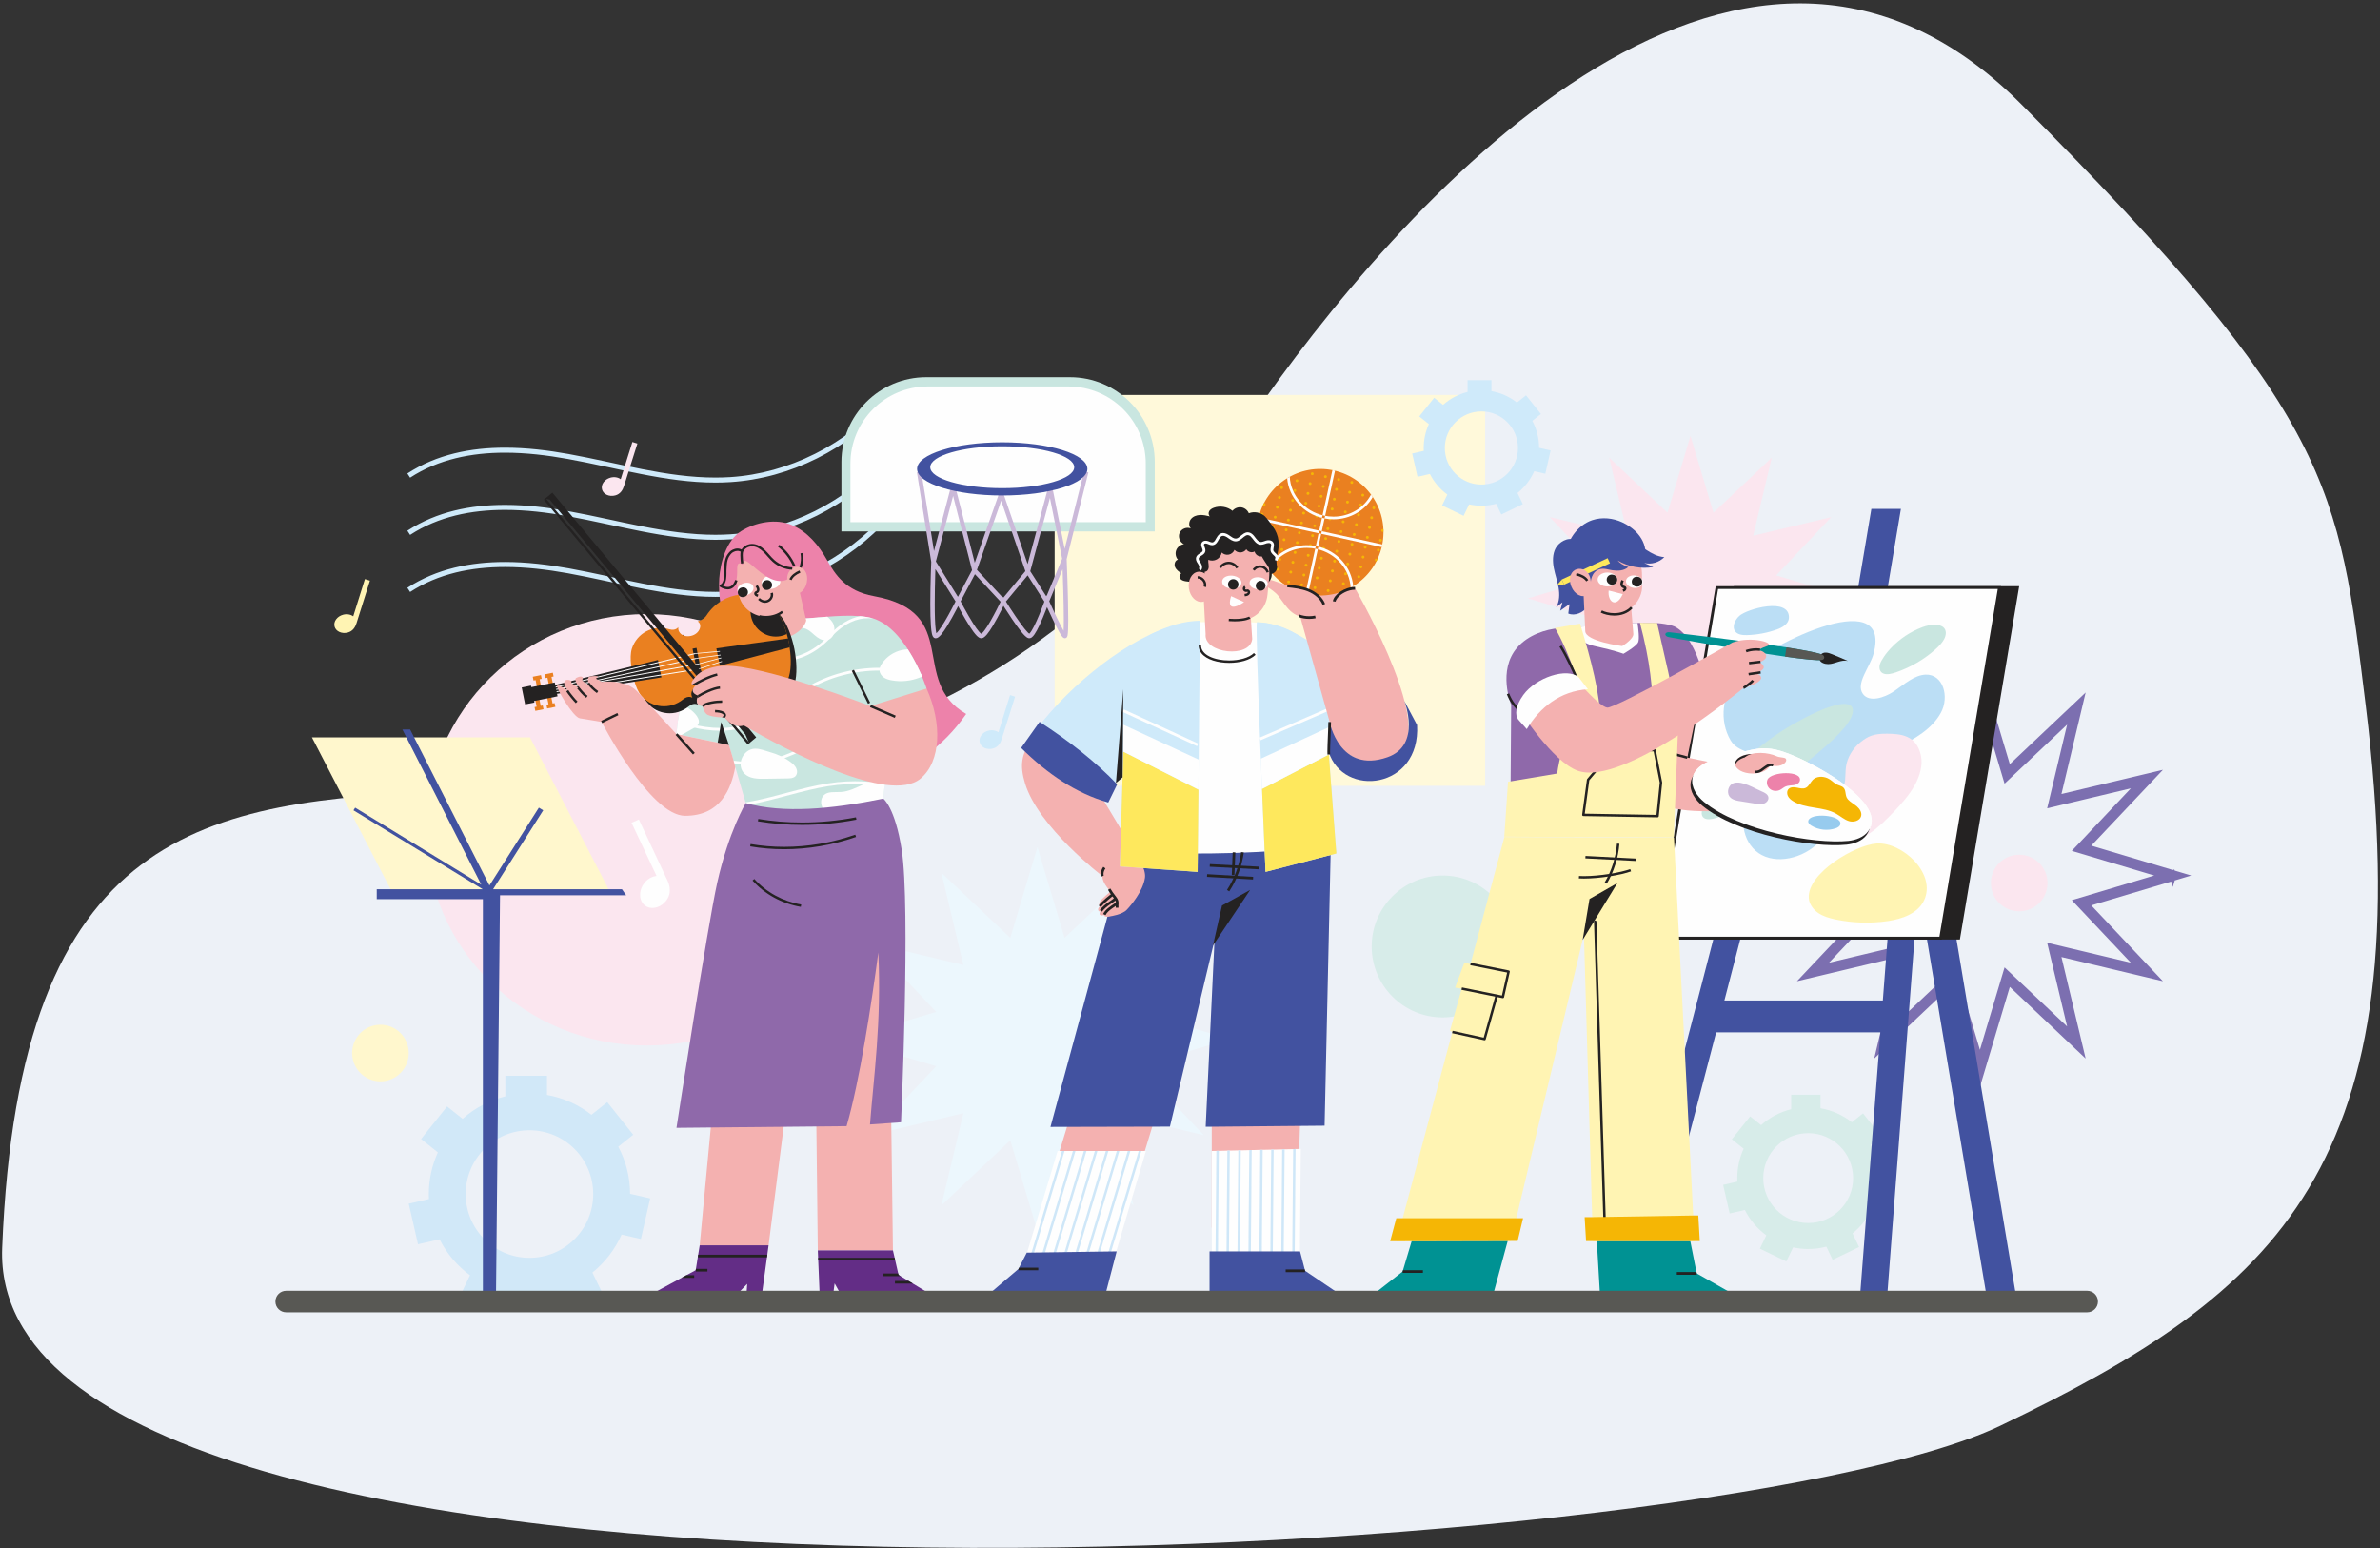<?xml version="1.0" encoding="UTF-8"?>
<!DOCTYPE svg PUBLIC "-//W3C//DTD SVG 1.1//EN" "http://www.w3.org/Graphics/SVG/1.1/DTD/svg11.dtd">
<!-- Creator: CorelDRAW 2020 (64-Bit) -->
<svg xmlns="http://www.w3.org/2000/svg" xml:space="preserve" width="850px" height="553px" version="1.1" style="shape-rendering:geometricPrecision; text-rendering:geometricPrecision; image-rendering:optimizeQuality; fill-rule:evenodd; clip-rule:evenodd"
viewBox="0 0 850 553"
 xmlns:xlink="http://www.w3.org/1999/xlink"
 xmlns:xodm="http://www.corel.com/coreldraw/odm/2003">
 <rect x="0" y="0" width="850" height="553" fill="#333333" stroke="none"/>
 <defs>
  <style type="text/css">
   <![CDATA[
    .str0 {stroke:#7C6FB0;stroke-width:2.36;stroke-miterlimit:22.926}
    .fil0 {fill:#EDF1F7}
    .fil7 {fill:#FEFEFE;fill-rule:nonzero}
    .fil8 {fill:#FFF9DA;fill-rule:nonzero}
    .fil12 {fill:#FFF7CD;fill-rule:nonzero}
    .fil6 {fill:#FFF4B3;fill-rule:nonzero}
    .fil2 {fill:#FBE6EF;fill-rule:nonzero}
    .fil16 {fill:#F4B1B0;fill-rule:nonzero}
    .fil15 {fill:#ED82AA;fill-rule:nonzero}
    .fil21 {fill:#FEE85D;fill-rule:nonzero}
    .fil22 {fill:#F5B605;fill-rule:nonzero}
    .fil17 {fill:#EA8020;fill-rule:nonzero}
    .fil4 {fill:#ECF7FD;fill-rule:nonzero}
    .fil1 {fill:#D7ECE9;fill-rule:nonzero}
    .fil9 {fill:#D1E8F8;fill-rule:nonzero}
    .fil5 {fill:#CFEAFA;fill-rule:nonzero}
    .fil20 {fill:#CFE7F8;fill-rule:nonzero}
    .fil25 {fill:#D0D0CA;fill-rule:nonzero}
    .fil3 {fill:#CBB9D9;fill-rule:nonzero}
    .fil10 {fill:#C9E6E0;fill-rule:nonzero}
    .fil14 {fill:#BBDEF5;fill-rule:nonzero}
    .fil26 {fill:#97CBEE;fill-rule:nonzero}
    .fil19 {fill:#8F69AA;fill-rule:nonzero}
    .fil24 {fill:#585854;fill-rule:nonzero}
    .fil13 {fill:#242222;fill-rule:nonzero}
    .fil18 {fill:#632D86;fill-rule:nonzero}
    .fil11 {fill:#4252A0;fill-rule:nonzero}
    .fil23 {fill:#009293;fill-rule:nonzero}
   ]]>
  </style>
 </defs>
 <g id="Layer_x0020_1">
  <g id="_2515138684016">
   <path class="fil0" d="M446.62 149.8c-179.17,260.5 -433.97,-5.36 -445.84,295.83 -5.87,149.08 607.39,114.44 713.58,63.57 99.46,-47.65 150.79,-92.64 130.53,-257.32 -9.62,-78.18 -11.36,-102.72 -122.92,-214.58 -101.95,-102.24 -223.81,37.56 -275.35,112.5z"/>
   <path class="fil1" d="M540.55 338.01c0,13.99 -11.34,25.34 -25.33,25.34 -13.99,0 -25.33,-11.35 -25.33,-25.34 0,-13.99 11.34,-25.33 25.33,-25.33 13.99,0 25.33,11.34 25.33,25.33z"/>
   <polygon class="fil2" points="661.8,213.71 634.34,221.92 654.02,242.75 626.14,236.1 632.78,263.98 611.95,244.31 603.74,271.76 595.54,244.31 574.71,263.98 581.35,236.1 553.47,242.75 573.15,221.92 545.69,213.71 573.15,205.5 553.47,184.67 581.35,191.32 574.71,163.44 595.54,183.11 603.74,155.66 611.95,183.11 632.78,163.44 626.14,191.32 654.02,184.67 634.34,205.5 "/>
   <polygon class="fil3 str0" points="775.98,312.68 775.77,312 742.1,322.07 764.59,345.88 732.72,338.28 740.32,370.16 716.5,347.66 707.12,379.05 697.74,347.66 673.92,370.16 681.52,338.28 649.64,345.88 672.14,322.07 640.75,312.68 672.14,303.3 649.64,279.48 681.52,287.08 673.92,255.21 697.74,277.7 707.12,246.31 716.5,277.7 740.32,255.21 732.72,287.08 764.59,279.48 742.1,303.3 775.77,313.36 775.98,312.68 775.77,312 775.98,312.68 776.18,312 744.72,302.59 768.91,276.99 734.64,285.16 742.81,250.89 717.21,275.08 707.12,241.34 697.03,275.08 671.43,250.89 679.6,285.16 645.33,276.99 669.51,302.59 635.78,312.68 669.51,322.77 645.33,348.37 679.6,340.2 671.43,374.47 697.03,350.29 707.12,384.03 717.21,350.29 742.81,374.47 734.64,340.2 768.91,348.37 744.72,322.77 778.46,312.68 776.18,312 "/>
   <polygon class="fil4" points="370.52,439.68 360.82,407.24 336.21,430.49 344.06,397.55 311.12,405.4 334.36,380.79 301.93,371.09 334.36,361.39 311.12,336.78 344.06,344.63 336.21,311.69 360.82,334.94 370.52,302.5 380.21,334.94 404.83,311.69 396.97,344.63 429.92,336.78 406.67,361.39 439.11,371.09 406.67,380.79 429.92,405.4 396.97,397.55 404.83,430.49 380.21,407.24 "/>
   <path class="fil2" d="M309.77 296.35c0,42.55 -35.28,77.04 -78.81,77.04 -43.52,0 -78.8,-34.49 -78.8,-77.04 0,-42.54 35.28,-77.03 78.8,-77.03 43.53,0 78.81,34.49 78.81,77.03z"/>
   <path class="fil5" d="M146.47 170.59c10.14,-6.59 21.87,-8.92 33.87,-8.92 7.5,0 15.1,0.91 22.46,2.24 17.42,3.14 34.89,8.43 52.71,8.43 1.8,0 3.6,-0.05 5.4,-0.17 21.36,-1.37 42.09,-11.75 57.01,-28.51l-1.33 -1.18c-14.63,16.42 -34.94,26.57 -55.79,27.91 -1.77,0.11 -3.53,0.16 -5.29,0.16 -17.47,0.01 -34.83,-5.22 -52.39,-8.4 -7.43,-1.35 -15.14,-2.27 -22.78,-2.27 -12.23,0 -24.32,2.37 -34.85,9.21l0.98 1.5zm170.12 12.71c-14.63,16.42 -34.94,26.58 -55.79,27.91 -1.77,0.12 -3.53,0.17 -5.29,0.17 -17.47,0 -34.83,-5.23 -52.39,-8.41 -7.43,-1.34 -15.14,-2.27 -22.78,-2.27 -12.23,0 -24.32,2.37 -34.85,9.22l0.98 1.5c10.14,-6.6 21.87,-8.93 33.87,-8.93 7.5,0 15.1,0.91 22.46,2.24 17.42,3.15 34.89,8.43 52.71,8.44 1.8,0 3.6,-0.06 5.4,-0.17 21.36,-1.37 42.09,-11.75 57.01,-28.51l-1.33 -1.19zm0 -20.39c-14.63,16.42 -34.94,26.57 -55.79,27.91 -1.77,0.11 -3.53,0.17 -5.29,0.17 -17.47,0 -34.83,-5.23 -52.39,-8.41 -7.43,-1.34 -15.14,-2.27 -22.78,-2.27 -12.23,0 -24.32,2.37 -34.85,9.22l0.98 1.5c10.14,-6.6 21.87,-8.93 33.87,-8.93 7.5,0 15.1,0.91 22.46,2.24 17.42,3.15 34.89,8.43 52.71,8.44 1.8,0 3.6,-0.06 5.4,-0.17 21.36,-1.38 42.09,-11.75 57.01,-28.51l-1.33 -1.19z"/>
   <path class="fil5" d="M362.53 248.8l-1.79 -0.56 -4.17 13.3c-0.92,-0.68 -2.27,-0.94 -3.63,-0.57 -2.15,0.57 -3.5,2.46 -3.03,4.22 0.47,1.75 2.59,2.71 4.73,2.13 1.79,-0.48 2.67,-1.94 3.11,-3.33l4.78 -15.19z"/>
   <path class="fil2" d="M227.64 158.41l-1.79 -0.56 -4.17 13.3c-0.93,-0.68 -2.28,-0.94 -3.64,-0.57 -2.14,0.58 -3.5,2.47 -3.03,4.22 0.47,1.75 2.59,2.71 4.74,2.13 1.78,-0.47 2.66,-1.94 3.1,-3.33l4.79 -15.19z"/>
   <path class="fil6" d="M132.12 207.37l-1.79 -0.56 -4.17 13.3c-0.93,-0.68 -2.27,-0.93 -3.63,-0.57 -2.15,0.58 -3.51,2.46 -3.04,4.22 0.48,1.76 2.6,2.71 4.74,2.14 1.79,-0.49 2.66,-1.94 3.1,-3.34l4.79 -15.19z"/>
   <path class="fil7" d="M228.16 292.67l-2.61 1.17 8.93 18.99c-1.75,0.18 -3.54,1.25 -4.72,3.03 -1.85,2.79 -1.45,6.26 0.89,7.74 2.35,1.48 5.74,0.41 7.59,-2.39 1.54,-2.33 1.04,-4.83 0.1,-6.83l-10.18 -21.71z"/>
   <polygon class="fil8" points="376.66,280.65 530.41,280.65 530.41,141.05 376.66,141.05 "/>
   <path class="fil9" d="M178 468.67l-13.4 -6.45 3.26 -6.79c-4.56,-3.34 -8.29,-7.73 -10.86,-12.82l-7.71 1.76 -3.31 -14.5 7.21 -1.65c-0.03,-0.59 -0.04,-1.19 -0.04,-1.79 0,-5.31 1.16,-10.34 3.23,-14.88l-5.99 -4.77 9.28 -11.63 5.55 4.42c4.29,-3.81 9.49,-6.61 15.25,-8.03l0 -7.34 14.88 0 0 6.84c5.92,1.05 11.34,3.53 15.88,7.09l5.65 -4.5 9.27 11.63 -5.34 4.27c2.68,5.01 4.21,10.73 4.22,16.82l7.17 1.63 -3.31 14.51 -6.9 -1.58c-2.35,5.32 -5.94,9.96 -10.42,13.56l3.33 6.91 -13.41 6.45 -3.2 -6.65c-2.94,0.78 -6.02,1.2 -9.2,1.2 -2.63,0 -5.19,-0.29 -7.66,-0.83l-3.43 7.12zm11.09 -65.01c-12.58,0 -22.77,10.2 -22.77,22.77 0,12.58 10.19,22.78 22.77,22.78 12.58,0 22.77,-10.2 22.77,-22.78 0,-12.57 -10.19,-22.77 -22.77,-22.77z"/>
   <path class="fil5" d="M529.07 173.05c-7.21,0 -13.06,-5.85 -13.06,-13.06 0,-7.22 5.85,-13.06 13.06,-13.06 7.21,0 13.06,5.84 13.06,13.06 0,7.21 -5.85,13.06 -13.06,13.06zm18.87 -4.76l3.96 0.9 1.89 -8.31 -4.11 -0.94c0,-3.49 -0.88,-6.77 -2.42,-9.65l3.07 -2.44 -5.32 -6.67 -3.24 2.58c-2.6,-2.04 -5.71,-3.47 -9.11,-4.07l0 -3.92 -8.53 0 0 4.21c-3.3,0.81 -6.29,2.42 -8.75,4.6l-3.18 -2.53 -5.32 6.67 3.43 2.73c-1.18,2.6 -1.85,5.49 -1.85,8.54 0,0.34 0.01,0.68 0.03,1.02l-4.14 0.95 1.9 8.32 4.42 -1.01c1.47,2.91 3.61,5.43 6.23,7.35l-1.87 3.89 7.68 3.7 1.97 -4.08c1.42,0.3 2.88,0.47 4.39,0.47 1.83,0 3.59,-0.24 5.28,-0.68l1.84 3.81 7.68 -3.7 -1.91 -3.96c2.57,-2.07 4.63,-4.73 5.98,-7.78z"/>
   <path class="fil1" d="M645.78 436.78c-8.86,0 -16.04,-7.19 -16.04,-16.05 0,-8.86 7.18,-16.04 16.04,-16.04 8.87,0 16.05,7.18 16.05,16.04 0,8.86 -7.18,16.05 -16.05,16.05zm23.19 -5.85l4.86 1.11 2.33 -10.22 -5.05 -1.15c-0.01,-4.28 -1.09,-8.32 -2.98,-11.85l3.77 -3 -6.54 -8.2 -3.97 3.17c-3.2,-2.51 -7.02,-4.26 -11.2,-4.99l0 -4.83 -10.48 0 0 5.17c-4.06,1 -7.72,2.98 -10.75,5.67l-3.91 -3.12 -6.53 8.19 4.21 3.36c-1.45,3.2 -2.27,6.75 -2.27,10.49 0,0.43 0.01,0.84 0.03,1.26l-5.08 1.16 2.33 10.22 5.43 -1.24c1.81,3.59 4.44,6.68 7.66,9.04l-2.3 4.77 9.44 4.55 2.42 -5.01c1.74,0.37 3.54,0.58 5.39,0.58 2.25,0 4.42,-0.3 6.49,-0.84l2.25 4.68 9.45 -4.55 -2.35 -4.86c3.16,-2.54 5.69,-5.81 7.35,-9.56z"/>
   <path class="fil10" d="M412.41 189.78l-111.9 0 0 -24.78c0,-16.73 13.56,-30.29 30.29,-30.29l51.32 0c16.73,0 30.29,13.56 30.29,30.29l0 24.78z"/>
   <path class="fil7" d="M409.2 186.47l-105.48 0 0 -20.87c0,-15.23 12.35,-27.58 27.59,-27.58l50.3 0c15.24,0 27.59,12.35 27.59,27.58l0 20.87z"/>
   <path class="fil3" d="M380.15 199.62l-0.72 -0.31 -5.71 13.73 -6.54 -10.24 -8.92 10.75 -10.43 -11.19 -5.71 10.8 -9.42 -15.12 -0.11 2.55c0,0.01 -0.34,7.88 -0.34,15.07 0,2.98 0.06,5.83 0.23,7.99 0.08,1.08 0.19,1.98 0.34,2.66 0.08,0.35 0.17,0.64 0.3,0.91 0.07,0.14 0.16,0.27 0.29,0.41 0.13,0.13 0.34,0.27 0.6,0.3l0.16 0.01c0.34,0 0.59,-0.12 0.82,-0.25 0.41,-0.26 0.77,-0.62 1.17,-1.09 0.68,-0.8 1.42,-1.91 2.17,-3.13 2.25,-3.66 4.55,-8.37 4.56,-8.38l-0.71 -0.35 -0.71 0.36c0.01,0.01 1.56,3.06 3.38,6.15 0.91,1.55 1.88,3.11 2.77,4.33 0.45,0.6 0.87,1.12 1.28,1.53 0.21,0.2 0.41,0.37 0.63,0.52 0.21,0.14 0.45,0.26 0.76,0.3l0.15 0.01c0.33,0 0.6,-0.11 0.83,-0.24 0.43,-0.26 0.8,-0.63 1.19,-1.09 0.68,-0.82 1.42,-1.92 2.15,-3.15 2.2,-3.66 4.39,-8.37 4.4,-8.38l-0.72 -0.34 -0.67 0.42c0,0.01 1.87,3.05 3.97,6.14 1.05,1.55 2.16,3.1 3.14,4.3 0.49,0.61 0.95,1.12 1.37,1.52 0.21,0.2 0.41,0.37 0.62,0.51 0.21,0.13 0.42,0.25 0.73,0.3l0.16 0.01c0.34,0 0.61,-0.13 0.82,-0.27 0.4,-0.28 0.7,-0.66 1.03,-1.12 0.57,-0.82 1.16,-1.93 1.74,-3.16 1.74,-3.66 3.41,-8.37 3.41,-8.38l-0.74 -0.27 -0.73 0.33c0.01,0 1.38,3.1 2.89,6.22 0.75,1.56 1.53,3.12 2.2,4.31 0.33,0.59 0.63,1.09 0.91,1.48 0.13,0.19 0.26,0.35 0.41,0.5 0.08,0.07 0.16,0.14 0.27,0.21 0.11,0.06 0.27,0.14 0.51,0.15l0.01 0 0 0c0.14,0 0.29,-0.04 0.4,-0.1 0.21,-0.12 0.29,-0.26 0.35,-0.35 0.1,-0.18 0.13,-0.31 0.17,-0.46 0.11,-0.49 0.16,-1.2 0.2,-2.17 0.04,-0.97 0.06,-2.18 0.06,-3.54 0,-8.11 -0.57,-21.73 -0.57,-21.74l-0.15 -3.57 -1.37 3.3 0.72 0.31 -0.78 0.03c0,0 0.03,0.85 0.08,2.25 0.16,4.21 0.48,13.39 0.48,19.42 0,1.7 -0.02,3.15 -0.08,4.15 -0.03,0.49 -0.07,0.88 -0.11,1.11l-0.03 0.13 -0.01 0.03 0.4 0.14 -0.33 -0.26 -0.07 0.12 0.4 0.14 -0.33 -0.26 0.54 0.43 -0.36 -0.58c-0.09,0.05 -0.14,0.11 -0.18,0.15l0.54 0.43 -0.36 -0.58 0.39 0.62 0 -0.73c-0.15,0 -0.3,0.05 -0.39,0.11l0.39 0.62 0 -0.73 0 0 0 0.58 0.3 -0.5c-0.03,-0.02 -0.12,-0.08 -0.3,-0.08l0 0.58 0.3 -0.5 -0.12 0.2 0.15 -0.19 -0.03 -0.01 -0.12 0.2 0.15 -0.19c0,0 -0.07,-0.06 -0.16,-0.17 -0.34,-0.44 -0.92,-1.45 -1.55,-2.65 -0.95,-1.82 -2.04,-4.12 -2.9,-5.97 -0.43,-0.92 -0.79,-1.73 -1.05,-2.31 -0.26,-0.58 -0.42,-0.92 -0.42,-0.93l-0.8 -1.81 -0.67 1.87c0,0 -0.06,0.19 -0.19,0.53 -0.43,1.17 -1.54,4.13 -2.73,6.77 -0.59,1.32 -1.21,2.56 -1.75,3.43 -0.27,0.44 -0.53,0.78 -0.72,0.98 -0.09,0.1 -0.17,0.16 -0.2,0.18l-0.02 0.01 0.05 0.1 -0.03 -0.11 -0.02 0.01 0.05 0.1 -0.03 -0.11 0.08 0.31 0 -0.32 -0.08 0.01 0.08 0.31 0 -0.32 0 0.4 0.06 -0.4 -0.06 0 0 0.4 0.06 -0.4 -0.04 0.24 0.07 -0.23 -0.03 -0.01 -0.04 0.24 0.07 -0.23 0 0.03 0 -0.03 0 0 0 0.03 0 -0.03c-0.03,0 -0.34,-0.21 -0.69,-0.57 -0.62,-0.62 -1.46,-1.68 -2.34,-2.88 -1.32,-1.8 -2.75,-3.95 -3.85,-5.65 -0.55,-0.85 -1.01,-1.58 -1.34,-2.11 -0.33,-0.52 -0.51,-0.83 -0.51,-0.83l-0.77 -1.25 -0.62 1.33c0,0 -0.09,0.19 -0.25,0.53 -0.57,1.17 -2.01,4.13 -3.53,6.77 -0.75,1.32 -1.53,2.56 -2.2,3.44 -0.33,0.44 -0.64,0.79 -0.88,0.99 -0.12,0.11 -0.22,0.18 -0.28,0.21l-0.04 0.02 0.04 0.15 0 -0.16 -0.04 0.01 0.04 0.15 0 -0.16 0 0.31 0.04 -0.31 -0.04 0 0 0.31 0.04 -0.31 -0.02 0.17 0.05 -0.16 -0.03 -0.01 -0.02 0.17 0.05 -0.16 -0.05 -0.02c-0.13,-0.07 -0.44,-0.33 -0.77,-0.72 -0.6,-0.67 -1.35,-1.74 -2.1,-2.92 -1.14,-1.79 -2.32,-3.88 -3.21,-5.51 -0.45,-0.82 -0.82,-1.52 -1.08,-2.02 -0.27,-0.5 -0.42,-0.79 -0.42,-0.79l-0.71 -1.41 -0.7 1.42c0,0 -0.09,0.19 -0.26,0.52 -0.59,1.18 -2.1,4.14 -3.66,6.78 -0.78,1.32 -1.58,2.57 -2.25,3.45 -0.34,0.44 -0.65,0.79 -0.89,1 -0.12,0.1 -0.21,0.17 -0.27,0.2l-0.04 0.02 0.07 0.21 0 -0.22 -0.07 0.01 0.07 0.21 0 -0.22 0 0.37 0.05 -0.37 -0.05 0 0 0.37 0.05 -0.37 -0.07 0.52 0.37 -0.38c-0.03,-0.03 -0.14,-0.11 -0.3,-0.14l-0.07 0.52 0.37 -0.38 -0.15 0.16 0.18 -0.13 -0.03 -0.03 -0.15 0.16 0.18 -0.13 -0.04 -0.07c-0.09,-0.21 -0.21,-0.73 -0.3,-1.4 -0.28,-2.04 -0.38,-5.63 -0.37,-9.4 0,-3.57 0.08,-7.32 0.16,-10.18 0.05,-1.43 0.09,-2.63 0.12,-3.48 0.03,-0.85 0.05,-1.34 0.05,-1.34l-0.79 -0.03 -0.67 0.42 9.53 15.28 5.95 -11.27 10.14 10.88 8.69 -10.46 7 10.97 6.87 -16.53 -0.74 -0.3 -0.78 0.03 0.78 -0.03zm-46 1.21l7.02 -26.66 -1.53 -0.41 -7.02 26.66 1.53 0.41zm23.04 -25.69l-9.93 28.31 1.49 0.52 9.93 -28.3 -1.49 -0.53zm17.25 -1.38l-8.1 30.17 1.52 0.41 8.1 -30.17 -1.52 -0.41zm12.74 -5.44l-7.79 31.1 1.53 0.39 7.79 -31.1 -1.53 -0.39zm-13.07 5.16l5.27 26.29 1.55 -0.31 -5.27 -26.29 -1.55 0.31zm-17.62 2.2l9.86 28.71 1.5 -0.51 -9.86 -28.72 -1.5 0.52zm-16.85 -1.52l7.6 29.75 1.54 -0.39 -7.61 -29.75 -1.53 0.39zm-12.17 -5.5l5.13 32.09 1.56 -0.25 -5.13 -32.09 -1.56 0.25z"/>
   <path class="fil11" d="M357.94 174.34c-14.2,0 -25.71,-3.35 -25.71,-7.48 0,-4.13 11.51,-7.48 25.71,-7.48 14.2,0 25.71,3.35 25.71,7.48 0,4.13 -11.51,7.48 -25.71,7.48zm0 -16.38c-16.8,0 -30.41,4.25 -30.41,9.49 0,5.25 13.61,9.5 30.41,9.5 16.79,0 30.41,-4.25 30.41,-9.5 0,-5.24 -13.62,-9.49 -30.41,-9.49z"/>
   <path class="fil2" d="M731.25 315.36c0,5.59 -4.52,10.11 -10.11,10.11 -5.58,0 -10.11,-4.52 -10.11,-10.11 0,-5.58 4.53,-10.11 10.11,-10.11 5.59,0 10.11,4.53 10.11,10.11z"/>
   <path class="fil12" d="M145.98 376.08c0,5.58 -4.52,10.11 -10.11,10.11 -5.58,0 -10.11,-4.53 -10.11,-10.11 0,-5.59 4.53,-10.11 10.11,-10.11 5.59,0 10.11,4.52 10.11,10.11z"/>
   <polygon class="fil12" points="218.16,319.13 140.29,319.13 111.41,263.35 189.29,263.35 "/>
   <polygon class="fil11" points="176.1,317.59 194.01,289.39 192.45,288.44 174.8,316.23 146.47,260.52 143.7,260.52 171.88,315.94 126.84,288.44 126.24,289.39 172.42,317.59 134.55,317.59 134.55,321.11 172.46,321.11 172.46,467.09 177.1,467.09 178.58,319.74 223.62,319.74 222.13,317.59 "/>
   <polygon class="fil11" points="709.6,463.55 720.14,463.55 696.65,322.95 686.11,322.95 "/>
   <path class="fil11" d="M664.25 463.55l9.69 0 12.17 -159.05 -9.7 0.86 -3.97 51.96 -56.59 0 13.47 -51.96 -9.4 -0.86 -41.21 159.05 9.4 0 24.8 -94.86 58.66 0 -7.32 94.86zm1.51 -203.61l-10.54 0 13.13 -78.21 10.55 0 -13.14 78.21z"/>
   <polygon class="fil13" points="699.96,335.54 598.04,335.54 619.23,209.36 721.14,209.36 "/>
   <polygon class="fil7" points="592.16,335.04 613.18,209.85 714.08,209.85 693.07,335.04 "/>
   <path class="fil13" d="M714.67 209.36l-101.91 0 -21.19 126.18 101.92 0 21.18 -126.18zm-1.17 0.99l-20.85 124.19 -99.9 0 20.85 -124.19 99.9 0z"/>
   <path class="fil14" d="M669.18 233.31c-1.33,5.07 -6.59,10.73 -3.83,14.54 2.18,3.01 7.5,1.47 11.11,-0.99 3.61,-2.46 7.23,-5.79 11.29,-5.93 6.22,-0.21 8.56,7.86 5.42,13.62 -3.13,5.77 -9.41,9.38 -15.35,12.31 -5.93,2.93 -12.29,5.86 -16.39,11.12 -5.03,6.44 -5.52,14.97 -10.57,21.39 -5.22,6.65 -15.11,9.41 -21.6,6.02 -6.49,-3.39 -8.66,-12.47 -4.69,-19.77 2.14,-3.95 7.21,-9.2 4.7,-13.44 -2.26,-3.82 -8.53,-3.3 -11.16,-7.71 -4.09,-6.85 -3.31,-16.37 2.69,-23.5 8.02,-9.55 55.07,-33.2 48.38,-7.66z"/>
   <path class="fil2" d="M686.06 269.92c-1.51,-7.42 -7.33,-7.84 -12.11,-7.89 -4.78,-0.04 -6.79,0.85 -9.56,3.09 -2.76,2.23 -4.68,5.51 -5.12,8.78 -0.41,3.03 0.25,6.38 -1.88,8.9 -1.58,1.88 -4.15,2.53 -6.11,4.02 -3.15,2.39 -4.23,6.85 -2.82,9.93 1.41,3.08 4.89,4.75 8.54,4.71 3.65,-0.03 7.42,-1.59 10.68,-3.8 3.27,-2.2 6.1,-5.01 8.82,-7.88 2.71,-2.87 5.37,-5.85 7.26,-9.23 1.9,-3.38 2.99,-7.22 2.3,-10.63z"/>
   <path class="fil6" d="M645.99 320.65c0.12,2.21 1.57,4.18 3.41,5.43 1.83,1.24 4.01,1.84 6.18,2.3 6.13,1.27 12.48,1.46 18.68,0.56 5.08,-0.75 10.63,-2.68 12.87,-7.31 4.63,-9.54 -7.72,-21.02 -16.94,-20.38 -7.73,0.54 -24.68,10.57 -24.2,19.4z"/>
   <path class="fil10" d="M671.42 237.15c-0.46,1.4 -0.08,2.92 1.3,3.43 1.26,0.47 2.95,0.04 4.47,-0.48 5.19,-1.79 10.11,-4.67 14.08,-8.24 1.26,-1.13 2.45,-2.37 3.13,-3.73 0.68,-1.36 0.78,-2.88 -0.09,-3.86 -1.45,-1.64 -4.85,-1.35 -7.6,-0.34 -9.32,3.41 -14.48,10.74 -15.29,13.22z"/>
   <path class="fil10" d="M608.43 287.96c-1.3,2.55 -0.81,4.72 2.07,4.61 2.61,-0.1 6.38,-1.94 9.77,-3.8 11.63,-6.38 22.91,-14.31 32.26,-22.7 2.98,-2.67 5.82,-5.45 7.59,-8.09 1.76,-2.64 2.31,-5.13 0.65,-6.12 -2.78,-1.64 -10.17,1.32 -16.38,4.6 -8.05,4.25 -11.98,7.01 -21.34,14.68 -5.23,4.3 -12.33,12.3 -14.62,16.82z"/>
   <path class="fil14" d="M621.19 219.96c-1.55,1.42 -2.73,3.87 -1.46,5.55 0.92,1.19 2.64,1.35 4.15,1.31 3.65,-0.1 7.28,-0.78 10.71,-2.01 2,-0.71 4.23,-2.02 4.31,-4.13 0.31,-7.52 -14.95,-3.26 -17.71,-0.72z"/>
   <path class="fil15" d="M282.8 187.5c5.51,2.34 9.6,7.19 12.51,12.41 2.92,5.23 6.62,11.14 16.78,12.99 31.66,5.76 12.36,30.15 32.98,42.08 -17.5,24.89 -40.68,25.1 -63.46,24.89 -7.83,-14.76 -17.84,-38.04 -22.13,-54.19 -1.65,-6.25 -3.04,-12.67 -2.6,-19.11 0.39,-5.76 2.57,-13.64 7.84,-16.9 5.17,-3.19 12.41,-4.58 18.08,-2.17z"/>
   <path class="fil10" d="M317.28 267.2l-1.81 18.02c-14.03,3.89 -39.43,7.12 -49.13,1.59l-6.02 -20.75 -18.73 -3.88c0,0 1.81,-23.88 12.24,-34.16 4.12,-4.07 14.13,-5.83 18.83,-6.23 0,0 0.37,-0.07 1.07,-0.17 2.28,-0.35 8.46,-0.32 15.03,-0.83 8.15,-0.64 17.18,-1.68 23.19,0.11 0.29,0.09 0.59,0.19 0.87,0.31 11.76,4.75 18.11,24.7 18.11,24.7l-11.13 18.9 -2.52 2.39z"/>
   <path class="fil7" d="M316 279.93c-3.5,-0.61 -7.06,-0.92 -10.62,-0.92 -2.13,0 -4.27,0.11 -6.39,0.34 -9.26,0.99 -18.09,4.05 -27.05,6.09 -1.87,0.43 -3.77,0.81 -5.68,1.12l0.08 0.25c0.34,0.19 0.71,0.38 1.1,0.56 1.59,-0.28 3.16,-0.61 4.72,-0.96 9.03,-2.06 17.83,-5.1 26.93,-6.08 2.09,-0.22 4.19,-0.33 6.29,-0.33 3.53,0 7.05,0.31 10.52,0.93l0.1 -1zm-53.75 -7.21l-0.3 -1.05c1.78,0.26 3.57,0.39 5.37,0.39 3.37,0 6.73,-0.46 9.97,-1.4 7.95,-2.29 14.94,-7.23 22.64,-10.68 8.14,-3.64 17.06,-5.5 25.97,-5.53l-0.59 1c-8.58,0.1 -17.14,1.93 -24.97,5.44 -7.59,3.39 -14.61,8.36 -22.77,10.73 -3.33,0.96 -6.79,1.43 -10.25,1.43 -1.7,0 -3.39,-0.11 -5.07,-0.33zm-20.19 -14.58c0.04,-0.32 0.09,-0.65 0.15,-1 1.54,0.55 3.1,1.04 4.69,1.45 3.37,0.87 6.87,1.39 10.33,1.39 3.25,0 6.47,-0.45 9.54,-1.48 7.89,-2.62 14.16,-8.78 21.52,-13.13 7.75,-4.57 16.73,-6.88 25.72,-6.88 5.04,0 10.08,0.73 14.89,2.19 0.19,0.42 0.36,0.82 0.52,1.21 -4.96,-1.61 -10.19,-2.41 -15.41,-2.41 -8.82,0 -17.63,2.27 -25.21,6.75 -7.23,4.25 -13.54,10.48 -21.71,13.22 -3.19,1.06 -6.52,1.52 -9.86,1.52 -3.56,0 -7.14,-0.52 -10.58,-1.42 -1.55,-0.4 -3.08,-0.88 -4.59,-1.41zm13.81 -31.69c0.3,-0.19 0.62,-0.37 0.95,-0.55 3.74,2.69 7.48,5.36 11.6,7.28 2.16,1.01 5.66,2.09 9.75,2.08 5.44,0 11.92,-1.87 17.87,-8.32 3.82,-4.14 7.61,-6.18 11.17,-6.88 1.69,0.15 3.27,0.41 4.69,0.83 -0.59,-0.07 -1.18,-0.11 -1.79,-0.11 -4.05,0 -8.58,1.7 -13.34,6.84 -6.13,6.65 -12.93,8.64 -18.6,8.64 -4.27,0 -7.89,-1.11 -10.18,-2.18 -4.36,-2.04 -8.25,-4.86 -12.12,-7.63z"/>
   <path class="fil7" d="M321.98 232.19c-2.8,0.63 -5.33,2.34 -6.95,4.7 -0.52,0.76 -0.97,1.64 -0.92,2.56 0.05,1.02 0.71,1.94 1.56,2.52 0.85,0.57 1.86,0.84 2.87,1.02 3.37,0.59 6.91,0.22 10.07,-1.07 0.24,-0.09 0.46,-0.2 0.69,-0.32 -1.13,-2.67 -2.82,-6.24 -5.06,-9.7 -0.85,0.04 -1.63,0.15 -2.26,0.29zm-5.88 46.8l-0.63 6.23c-5.79,1.6 -13.52,3.1 -21.29,3.91 -0.13,-0.18 -0.25,-0.37 -0.36,-0.57 -0.78,-1.41 -0.78,-3.34 0.33,-4.49 1.5,-1.56 4.03,-1.08 6.19,-1.22 2.77,-0.16 5.3,-1.51 7.85,-2.61 2.5,-1.08 5.29,-1.95 7.91,-1.25zm-72.79 -16.45l-1.72 -0.36c0,0 0.34,-4.49 1.58,-10.41 1.32,0.34 2.59,0.99 3.61,1.79 2,1.58 4.45,4.49 1.38,6.23 -1.6,0.91 -3.21,1.82 -4.81,2.73l-0.04 0.02zm37.67 -41.32c2.35,-0.09 5.03,-0.21 7.78,-0.43 2.2,-0.17 4.47,-0.37 6.72,-0.54 0.84,0.7 1.52,1.45 1.94,2.17 1.26,2.21 0.57,5.93 -2.42,6.23 -1.58,0.17 -3.01,-0.87 -4.2,-1.92 -1.19,-1.05 -2.43,-2.22 -4,-2.43 -2.08,-0.28 -5.93,1.12 -5.92,-2.37 0,-0.24 0.04,-0.48 0.1,-0.71zm-5.79 47.46c-1.74,-0.5 -3.77,-1.36 -5.61,-1.3 -4.25,0.16 -6.85,5.91 -3.65,8.97 1.83,1.75 4.64,1.82 7.17,1.78 2.73,-0.05 5.46,-0.09 8.19,-0.13 0.98,-0.02 2.06,-0.07 2.76,-0.76 0.72,-0.71 0.77,-1.91 0.35,-2.83 -0.41,-0.92 -1.2,-1.62 -2.01,-2.23 -2.16,-1.63 -4.6,-2.76 -7.2,-3.5z"/>
   <path class="fil16" d="M287.94 221.63l-2.29 -10.03 -15.42 0.03 2.39 16.13c2.25,2.34 13.56,0.13 15.32,-6.13z"/>
   <path class="fil17" d="M195.13 247.71l0.77 3.82 -0.74 0.14 0.27 1.35 2.92 -0.58 -0.27 -1.35 -0.73 0.15 -0.77 -3.82 -1.45 0.29zm-4.24 0.85l0.77 3.81 -0.74 0.15 0.27 1.35 2.92 -0.58 -0.27 -1.35 -0.73 0.14 -0.77 -3.81 -1.45 0.29zm6.84 -3l-0.76 -3.82 0.74 -0.14 -0.27 -1.35 -2.93 0.58 0.27 1.35 0.74 -0.15 0.76 3.82 1.45 -0.29zm-5.69 1.14l-0.76 -3.82 -0.74 0.15 -0.27 -1.35 2.93 -0.58 0.27 1.34 -0.74 0.15 0.76 3.82 -1.45 0.29z"/>
   <path class="fil13" d="M283.7 231.71c0.88,4.57 1.03,9.25 0.12,12.37 -2.96,10.1 -14.87,13.59 -23.65,7.56 -1.48,-1.01 -3.68,-0.72 -3.68,-0.72 0,0 0.99,-1.21 -0.25,-2.61 -2.02,-2.3 -6.06,-1.33 -7.03,0.84 -0.65,1.43 0.11,2.56 0.11,2.56 0,0 -1.39,-1.02 -3.25,0.5 -4.82,3.93 -11.29,3.07 -14.97,-1.2 -2.34,-2.72 -3.18,-8.16 -3.18,-8.16 0,0 -1.32,-5.35 -0.2,-8.76 1.76,-5.35 7.41,-8.63 13.36,-6.85 2.31,0.69 3.2,-0.79 3.2,-0.79 0,0 -0.27,1.34 0.87,2.41 1.74,1.63 5.84,0.97 6.83,-1.93 0.6,-1.76 -0.78,-2.5 -0.78,-2.5 0,0 2.14,-0.58 3.12,-2.08 5.79,-8.94 18.13,-10.29 24.74,-2.1 2.04,2.53 3.7,6.91 4.64,11.46z"/>
   <path class="fil17" d="M281.67 229.21c0.89,4.57 1.04,9.25 0.12,12.37 -2.96,10.09 -14.87,13.59 -23.65,7.56 -1.48,-1.02 -3.68,-0.72 -3.68,-0.72 0,0 0.99,-1.22 -0.24,-2.62 -2.03,-2.29 -6.06,-1.33 -7.04,0.85 -0.64,1.43 0.12,2.56 0.12,2.56 0,0 -1.39,-1.02 -3.26,0.5 -4.81,3.92 -11.29,3.07 -14.97,-1.2 -2.34,-2.72 -3.17,-8.16 -3.17,-8.16 0,0 -1.32,-5.35 -0.21,-8.76 1.76,-5.35 7.41,-8.63 13.37,-6.86 2.3,0.69 3.19,-0.78 3.19,-0.78 0,0 -0.26,1.33 0.88,2.4 1.74,1.64 5.83,0.98 6.82,-1.92 0.61,-1.77 -0.78,-2.51 -0.78,-2.51 0,0 2.15,-0.57 3.12,-2.08 5.8,-8.93 18.13,-10.28 24.74,-2.1 2.05,2.54 3.71,6.92 4.64,11.47z"/>
   <path class="fil13" d="M278.81 227.18c0.78,-0.15 1.51,-0.41 2.2,-0.74 -0.97,-3.51 -2.35,-6.69 -3.98,-8.7 -2.01,-2.49 -4.56,-4.1 -7.3,-4.88 -1.42,1.98 -2.04,4.54 -1.53,7.14 0.99,4.94 5.74,8.15 10.61,7.18z"/>
   <polygon class="fil13" points="257.09,237.75 282.09,231.18 281.45,228.02 255.85,231.55 "/>
   <polygon class="fil13" points="234.99,235.71 197.88,244.7 198.51,247.86 236.23,241.92 "/>
   <polygon class="fil13" points="250.6,240.64 248.75,231.38 247.33,231.66 249.18,240.92 "/>
   <polygon class="fil13" points="199.12,248.68 198.13,243.72 188.95,245.55 189.94,250.51 "/>
   <polygon class="fil13" points="190.86,250.89 189.65,244.85 186.33,245.51 187.54,251.55 "/>
   <path class="fil7" d="M198.66 246.36l50.54 -9.01 -0.06 -0.33 -50.54 9.02 0.06 0.32zm0.16 0.81l50.72 -8.09 -0.05 -0.33 -50.73 8.09 0.06 0.33zm49.9 -12.22l-50.13 11.09 0.07 0.32 50.13 -11.09 -0.07 -0.32zm-0.35 -1.73l-49.94 12.01 0.08 0.32 49.94 -12 -0.08 -0.33z"/>
   <path class="fil7" d="M257.55 234.84l-8.41 2.22 0.06 0.25 8.42 -2.22 -0.07 -0.25zm0.25 1.27l-8.32 2.68 0.07 0.24 8.32 -2.68 -0.07 -0.24zm-9.03 -0.87l8.62 -1.19 -0.03 -0.24 -8.62 1.18 0.03 0.25zm-0.35 -1.73l8.71 -0.77 -0.03 -0.25 -8.7 0.77 0.02 0.25z"/>
   <path class="fil16" d="M262.6 273.9c-1.46,7.86 -5.24,17.45 -17.9,17.45 -12.56,0 -29.83,-33.51 -29.83,-33.51 0,0 -5.35,-0.94 -7.78,-1.31 -2.43,-0.37 -8.61,-11 -8.1,-11.61 0.51,-0.61 3.84,1.75 3.84,1.75 0,0 -2.15,-2.65 -1,-3.62 0.78,-0.65 2.88,0 2.1,0.78 1.63,1.02 3.37,2.3 3.37,2.3 0,0 -2.69,-3.44 -1.49,-4.01 0.37,-0.17 1.42,-0.79 2.2,-0.33 0.33,0.19 -0.26,1.17 0.08,1.41 1.49,1.04 2.37,1.52 2.37,1.52 0,0 -0.96,-2.25 -0.16,-2.93 0.3,-0.25 2.46,-0.53 3.22,-0.22 0.3,0.13 -0.86,0.71 -0.56,0.86 1,0.5 1.87,1.07 1.87,1.07 0,0 8.62,-1.04 12.74,3.45 4.56,4.97 14.02,15.23 14.02,15.23l18.73 3.88c0,0 1.49,4.66 2.28,7.84z"/>
   <polygon class="fil13" points="241.27,262.47 247.49,269.45 248.13,268.88 241.91,261.9 "/>
   <path class="fil13" d="M202.24 246.89c0.79,1.25 2.5,3.31 3.39,4.23l0.62 -0.6c-0.84,-0.85 -2.57,-2.93 -3.28,-4.08l-0.73 0.45z"/>
   <path class="fil13" d="M206.14 245.87c0.79,0.87 1.62,2.16 3.23,3.32l0.5 -0.69c-1.48,-1.07 -2.23,-2.25 -3.1,-3.21l-0.63 0.58z"/>
   <path class="fil13" d="M209.79 244.24c0.94,1.26 2.09,2.37 3.38,3.28l0.49 -0.7c-1.22,-0.85 -2.3,-1.9 -3.19,-3.09l-0.68 0.51z"/>
   <path class="fil13" d="M215.04 258.23c1.66,-0.76 3.58,-1.81 5.8,-2.81l-0.35 -0.78c-2.25,1.02 -4.19,2.07 -5.8,2.81l0.35 0.78z"/>
   <path class="fil16" d="M275.73 220.17l0 0c5.72,-0.92 9.64,-6.06 8.76,-11.47l-0.69 -4.28c-0.88,-5.41 -6.23,-9.04 -11.94,-8.11 -5.72,0.92 -10.55,3.26 -8.76,11.47l0.69 4.28c0.88,5.41 6.23,9.04 11.94,8.11z"/>
   <path class="fil7" d="M272.04 208.52c0.25,1.31 1.93,2.1 3.77,1.76 1.84,-0.34 3.13,-1.69 2.88,-3 -0.24,-1.32 -1.93,-2.11 -3.77,-1.77 -1.83,0.35 -3.12,1.69 -2.88,3.01z"/>
   <path class="fil13" d="M274.29 210.64l0.19 -0.06c0.92,-0.25 1.46,-1.2 1.21,-2.12 -0.25,-0.93 -1.21,-1.47 -2.13,-1.22l-0.19 0.05c-0.92,0.26 -1.47,1.21 -1.21,2.13l0 0c0.25,0.93 1.2,1.47 2.13,1.22z"/>
   <path class="fil7" d="M263.43 211.25c0.36,1.14 1.91,1.68 3.47,1.19 1.55,-0.49 2.51,-1.82 2.15,-2.96 -0.36,-1.15 -1.91,-1.68 -3.46,-1.19 -1.56,0.49 -2.52,1.81 -2.16,2.96z"/>
   <path class="fil13" d="M265.68 213.2l0.19 -0.05c0.91,-0.25 1.45,-1.2 1.2,-2.12 -0.25,-0.91 -1.2,-1.45 -2.11,-1.2l-0.19 0.05c-0.92,0.25 -1.46,1.2 -1.21,2.12 0.25,0.91 1.2,1.45 2.12,1.2z"/>
   <path class="fil13" d="M271.09 220.53c0.81,0.2 1.64,0.3 2.45,0.3 2.38,-0.01 4.63,-0.8 6.17,-2.01l-0.53 -0.67c-1.35,1.08 -3.45,1.82 -5.64,1.82 -0.75,0 -1.5,-0.08 -2.25,-0.27l-0.2 0.83z"/>
   <path class="fil13" d="M270.73 214.2c0.81,0.75 1.68,1.09 2.48,1.09 1.66,-0.01 2.92,-1.38 2.92,-2.89 0,-0.26 -0.03,-0.51 -0.11,-0.76l-0.82 0.24c0.05,0.17 0.08,0.34 0.08,0.52 0,0.51 -0.22,1.03 -0.6,1.41 -0.37,0.38 -0.89,0.62 -1.47,0.62 -0.56,0 -1.21,-0.22 -1.9,-0.86l-0.58 0.63z"/>
   <path class="fil13" d="M269.84 209.45c0.24,0.33 0.44,0.64 0.51,0.93l0.01 0.18c0,0.23 -0.09,0.41 -0.2,0.48 -0.04,0.02 -0.13,0.06 -0.25,0.12 -0.11,0.06 -0.27,0.15 -0.4,0.33 -0.11,0.15 -0.15,0.32 -0.15,0.48 0,0.32 0.14,0.58 0.36,0.78l0 0c0.31,0.26 0.65,0.33 0.9,0.39l0.19 -0.83c-0.25,-0.06 -0.44,-0.12 -0.53,-0.2l0 0 -0.07 -0.14 0 0 -0.03 -0.01 0.03 0.02 0 -0.01 -0.03 -0.01 0.03 0.02 0.01 -0.01c0.04,-0.04 0.2,-0.09 0.41,-0.21 0.43,-0.29 0.59,-0.77 0.59,-1.2 0,-0.12 -0.01,-0.24 -0.04,-0.36 -0.12,-0.52 -0.4,-0.91 -0.64,-1.25l-0.7 0.5z"/>
   <path class="fil15" d="M269.04 192.17c7.61,-1.97 13.76,4.44 14.99,8.46 0.77,2.49 -2,4.57 -2,4.57 0,0 1.07,0.91 -0.88,1.79 -7.79,3.37 -15.75,-11.23 -15.83,-5.27 -4.44,-3.02 0.85,8.11 -5.63,7.22 -2.76,-4.42 -1.97,-13.84 9.35,-16.77z"/>
   <path class="fil16" d="M283.98 212.08c1.96,0.24 4.19,-1.9 4.3,-5.23 0.07,-2.22 -1.11,-4.19 -3.08,-4.42 -1.96,-0.24 -3.77,1.36 -4.03,3.57 -0.27,2.21 0.84,5.84 2.81,6.08z"/>
   <path class="fil13" d="M285.5 203.73c-1.58,0.73 -2.95,1.67 -3.57,3.14l0.79 0.33c0.48,-1.16 1.63,-2 3.14,-2.69l-0.36 -0.78z"/>
   <path class="fil13" d="M265.49 201.15c-0.09,-0.58 -0.22,-1.84 -0.22,-2.85 0,-0.58 0.06,-1.1 0.13,-1.26 0.45,-1.13 1.79,-1.89 3.08,-1.93l0.14 -0.01c1.43,0 2.83,0.85 3.94,1.92 1.16,1.11 2.14,2.49 3.43,3.63 1.9,1.69 4.39,2.69 6.93,2.82l0.04 -0.86c-2.34,-0.11 -4.65,-1.04 -6.4,-2.6 -1.2,-1.05 -2.17,-2.42 -3.41,-3.6 -1.2,-1.15 -2.76,-2.16 -4.53,-2.16l-0.17 0c-1.57,0.07 -3.21,0.94 -3.84,2.47 -0.16,0.41 -0.19,0.95 -0.19,1.58 0,1.08 0.13,2.35 0.22,2.98l0.85 -0.13z"/>
   <path class="fil13" d="M262.59 207.11c-0.36,1.05 -0.81,1.68 -1.27,2.04 -0.46,0.36 -0.94,0.48 -1.42,0.48 -0.58,0 -1.16,-0.19 -1.59,-0.39 -0.22,-0.1 -0.39,-0.2 -0.51,-0.27l-0.14 -0.09 -0.03 -0.02 -0.01 -0.01 -0.25 0.35 0.15 0.4c0.47,-0.17 0.84,-0.49 1.11,-0.87 0.78,-1.14 0.81,-2.79 0.82,-4.02 0,-0.26 -0.01,-0.5 -0.01,-0.71 0,-0.21 0.01,-0.4 0.02,-0.52 0.09,-1.23 0.08,-2.42 0.4,-3.49 0.26,-0.91 0.77,-1.75 1.44,-2.41 0.11,-0.11 0.4,-0.33 0.78,-0.51 0.38,-0.18 0.84,-0.33 1.31,-0.33 0.45,0 0.9,0.12 1.35,0.47l0.53 -0.67c-0.61,-0.47 -1.27,-0.66 -1.88,-0.65 -0.64,0 -1.22,0.19 -1.68,0.41 -0.47,0.22 -0.81,0.48 -1,0.67 -0.79,0.76 -1.37,1.73 -1.67,2.78 -0.36,1.24 -0.34,2.49 -0.44,3.66 -0.01,0.17 -0.01,0.37 -0.01,0.59 0,0.22 0,0.46 0,0.71 0,0.8 -0.03,1.75 -0.23,2.53 -0.1,0.39 -0.25,0.74 -0.43,1 -0.19,0.26 -0.41,0.45 -0.71,0.56 -0.15,0.05 -0.25,0.18 -0.27,0.34 -0.03,0.16 0.04,0.31 0.17,0.41 0.03,0.01 1.25,0.92 2.78,0.94 0.63,0 1.33,-0.18 1.95,-0.67 0.63,-0.49 1.16,-1.27 1.55,-2.43l-0.81 -0.28z"/>
   <path class="fil13" d="M284.07 202.01c-1.24,-2.91 -3.23,-5.51 -5.71,-7.47l-0.53 0.68c2.37,1.87 4.27,4.34 5.45,7.13l0.79 -0.34z"/>
   <path class="fil13" d="M285.89 197.63c0.11,0.58 0.16,1.17 0.16,1.75 0,1.07 -0.18,2.14 -0.53,3.14l0.8 0.28c0.39,-1.09 0.59,-2.25 0.59,-3.42 0,-0.64 -0.06,-1.28 -0.18,-1.91l-0.84 0.16z"/>
   <polygon class="fil13" points="194.69,178.09 196.31,178.42 266.19,262.29 267.56,265.44 270.08,263.34 197.27,175.94 "/>
   <polygon class="fil13" points="267.7,265.33 194.88,177.93 194.23,178.47 267.04,265.87 "/>
   <path class="fil16" d="M330.93 245.91c5.56,12.31 5.2,25.98 -2.15,32.14 -11.17,9.36 -47.68,-10.02 -63.15,-18.97 -3.87,1.32 -6.8,-2.85 -6.8,-2.85 0,0 -3.97,0.02 -6.03,-0.9 -1.44,-0.64 -1.89,-3.17 -1.89,-3.17 -1.41,0.03 -2.91,-1.27 -1.51,-3.67 -2.63,-1.01 -2.41,-2.3 -0.93,-3.76 -2.63,0.18 -1.39,-1.8 0.71,-3.81 2.08,-1.99 6.3,-3.05 9.17,-3.17 13.83,-0.58 52.53,14.4 52.53,14.4l20.05 -6.24z"/>
   <path class="fil13" d="M257.91 250.14c-1.15,0 -2.58,0.11 -3.92,0.38 -1.33,0.26 -2.57,0.66 -3.36,1.32l0.28 0.32 0.28 0.33c0.56,-0.49 1.7,-0.89 2.97,-1.14 1.26,-0.25 2.66,-0.36 3.75,-0.36l0 -0.85z"/>
   <path class="fil13" d="M257.1 245.12c-1.26,0.11 -2.85,0.64 -4.43,1.32 -1.32,0.57 -2.62,1.25 -3.66,1.89 0.12,0.05 0.25,0.1 0.39,0.16 -0.18,0.3 -0.31,0.58 -0.4,0.85 1.05,-0.68 2.52,-1.47 4.01,-2.11 1.52,-0.67 3.08,-1.17 4.16,-1.25l-0.07 -0.86z"/>
   <path class="fil13" d="M256.07 240.49c-3.02,0.71 -6.22,2.39 -8.92,3.98 0.2,0.2 0.6,0.3 1.24,0.27 2.48,-1.43 5.3,-2.82 7.87,-3.42l-0.19 -0.83z"/>
   <path class="fil13" d="M255.37 254.4c1.23,0.02 2.05,0.23 2.52,0.46 0.24,0.12 0.39,0.24 0.47,0.34 0.08,0.09 0.09,0.15 0.09,0.17l0 0.01 0 0c-0.06,0.34 -0.31,0.66 -0.61,0.83 0.6,0.03 0.99,0.02 0.99,0.02 0,0 0.03,0.05 0.1,0.13 0.17,-0.24 0.3,-0.52 0.36,-0.82l0 0 0.01 -0.17c0,-0.26 -0.11,-0.51 -0.29,-0.72 -0.54,-0.62 -1.65,-1.06 -3.62,-1.11l-0.02 0.86z"/>
   <polygon class="fil13" points="319.9,255.58 311.05,251.76 310.71,252.54 319.56,256.37 "/>
   <polygon class="fil13" points="310.77,250.96 304.98,239.2 304.21,239.58 310.01,251.34 "/>
   <polygon class="fil13" points="260.32,266.06 257.58,257.84 256.31,265.23 "/>
   <polygon class="fil16" points="317.46,336.4 318.91,446.56 292.07,446.56 290.81,336.4 "/>
   <polygon class="fil18" points="318.91,446.56 320.9,455.3 332.79,462.5 300.4,462.5 298.08,458.33 297.53,462.5 292.74,462.5 292.07,446.56 "/>
   <path class="fil13" d="M319.62 458.42l6.43 0 -1.57 -0.95 -4.86 0 0 0.95zm-0.1 -9.21l0.22 0.96 -27.52 0 -0.02 -0.47 0 -0.49 27.32 0zm1.27 5.59l0.11 0.5 0.74 0.45 -6.22 0 0 -0.95 5.37 0z"/>
   <polygon class="fil16" points="255.73,382.82 249.89,444.75 274.49,444.75 282.39,382.82 "/>
   <path class="fil19" d="M266.34 286.81c0,0 -6.09,10.13 -10.19,28.44 -3.46,15.47 -14.55,87.54 -14.55,87.54l60.75 -0.6c4.64,-15.96 8.85,-43.33 11.33,-61.99 1.18,24.98 -1.67,44.56 -2.97,61.39l11.09 -0.79c0,0 3.44,-76.98 0.24,-97.28 -2.39,-15.22 -6.57,-18.3 -6.57,-18.3 -18.62,3.79 -35.68,5.33 -49.13,1.59z"/>
   <polygon class="fil18" points="249.89,444.75 248.47,453.62 232.04,462.5 262.96,462.5 266.86,458.51 266.58,462.5 272.08,462.5 274.49,444.75 "/>
   <path class="fil13" d="M243.39 456.37l4.54 0 0 -0.96 -2.78 0 -1.76 0.96zm5.97 -8.27l-0.08 0.47 0 0.48 24.63 0 0.12 -0.95 -24.67 0zm-0.81 5.05l-0.08 0.47 0 0.48 4.19 0 0 -0.95 -4.11 0z"/>
   <path class="fil13" d="M305.7 291.89c-6.41,1.24 -12.87,1.85 -19.26,1.85 -5.28,0 -10.51,-0.42 -15.62,-1.26l-0.14 0.84c5.16,0.85 10.44,1.28 15.76,1.28 6.45,0 12.96,-0.63 19.42,-1.87l-0.16 -0.84z"/>
   <path class="fil13" d="M305.45 298.1c-8.29,2.88 -16.93,4.34 -25.4,4.34 -4.05,0 -8.07,-0.34 -11.99,-1.01l-0.14 0.84c3.97,0.68 8.03,1.02 12.13,1.02 8.56,0 17.3,-1.48 25.68,-4.38l-0.28 -0.81z"/>
   <path class="fil13" d="M286.15 323.03c-6.57,-1.13 -12.5,-4.37 -16.75,-9.12l-0.64 0.56c4.39,4.91 10.49,8.24 17.24,9.4l0.15 -0.84z"/>
   <polygon class="fil16" points="432.77,438.42 432.77,392.91 464.57,392.91 463.11,438.42 "/>
   <polygon class="fil16" points="383.98,392.91 369.91,438.98 400.06,439.91 413.44,396.09 "/>
   <polygon class="fil7" points="432.77,411.05 432.8,450.78 464.22,449.71 464.57,410.32 "/>
   <path class="fil20" d="M434.96 450.71l0.33 -39.72 -0.87 0.02 -0.33 39.73 0.87 -0.03zm3.05 -0.11l0.87 -0.03 0.33 -39.67 -0.87 0.02 -0.33 39.68zm3.92 -0.13l0.86 -0.03 0.34 -39.63 -0.87 0.02 -0.33 39.64zm3.91 -0.13l0.87 -0.03 0.33 -39.59 -0.87 0.02 -0.33 39.6zm3.92 -0.14l0.87 -0.03 0.33 -39.54 -0.87 0.02 -0.33 39.55zm3.92 -0.13l0.87 -0.03 0.33 -39.5 -0.87 0.02 -0.33 39.51zm3.91 -0.13l0.87 -0.03 0.33 -39.46 -0.87 0.02 -0.33 39.47zm3.92 -0.14l0.87 -0.03 0.33 -39.41 -0.87 0.02 -0.33 39.42z"/>
   <polygon class="fil11" points="431.98,462.5 431.98,446.91 464.3,446.91 466.1,453.84 478.93,462.5 "/>
   <polygon class="fil13" points="459.17,454.32 466.1,454.32 466.1,453.84 466.1,453.84 465.98,453.36 459.17,453.36 "/>
   <polygon class="fil7" points="377.72,411.05 366.52,448.36 397.61,450.49 409.26,411.06 "/>
   <path class="fil20" d="M368.96 448.53l11.23 -37.48 -0.91 0 -11.21 37.42 0.89 0.06zm2.95 0.2l0.89 0.06 11.3 -37.74 -0.91 0 -11.28 37.68zm3.84 0.27l0.89 0.06 11.38 -38 -0.91 0 -11.36 37.94zm3.84 0.26l0.88 0.06 11.46 -38.26 -0.9 0 -11.44 38.2zm3.83 0.26l0.89 0.06 11.54 -38.52 -0.91 0 -11.52 38.46zm3.84 0.26l0.89 0.06 11.61 -38.78 -0.9 0 -11.6 38.72zm3.84 0.27l0.89 0.06 11.69 -39.05 -0.91 0 -11.67 38.99zm3.83 0.26l0.89 0.06 11.78 -39.31 -0.91 0 -11.76 39.25z"/>
   <polygon class="fil11" points="394.74,462.5 398.81,446.91 366.71,447.36 363.73,453.19 352.89,462.41 "/>
   <polygon class="fil13" points="363.73,453.66 370.81,453.66 370.81,452.71 363.98,452.71 363.73,453.19 "/>
   <polygon class="fil11" points="475.26,303.34 473.07,402.02 430.6,402.41 433.76,335.77 417.83,402.36 375.17,402.46 402.45,301.76 "/>
   <polygon class="fil13" points="446.48,317.83 433.2,337.66 436.43,323.39 "/>
   <path class="fil16" d="M390.76 245.27c-22.43,17.77 -28.53,21.71 -24.68,34.47 4.72,15.65 27.66,33.17 27.66,33.17 -0.2,2.08 2.23,4.75 2.89,5.47 0,0 -3.56,2.93 -3.85,3.71 -0.57,1.58 0.17,1.42 0,1.58 -1.25,1.17 -0.26,2.33 0.41,1.62 -1.17,1.34 -0.05,2.13 1.23,1.34 -0.6,0.42 0.6,1.1 2.28,0.59 0,0 4.09,-0.58 5.7,-2.28 1.47,-1.55 5.83,-6.64 6.52,-11.48 0.24,-1.69 -0.61,-3.84 -1.31,-5.13 -2.99,-5.03 -15.44,-25.81 -15.44,-25.81l16.15 -14.43 -17.56 -22.82z"/>
   <path class="fil13" d="M395.72 317.78c0.55,1.02 1.18,1.83 1.69,2.49 0.52,0.67 0.91,1.2 1.02,1.6 0.05,0.16 0.08,0.3 0.08,0.4l-0.01 0.11 0.28 0.06 -0.25 -0.14 -0.03 0.08 0.28 0.06 -0.25 -0.14 0.11 0.06 -0.1 -0.07 -0.01 0.01 0.11 0.06 -0.1 -0.07 -0.01 0.01c-0.07,0.08 -0.37,0.3 -0.74,0.55 -0.57,0.38 -1.34,0.89 -2.06,1.48 -0.72,0.6 -1.39,1.29 -1.75,2.11l0.88 0.38c0.35,-0.85 1.39,-1.75 2.39,-2.44 0.49,-0.36 0.97,-0.67 1.35,-0.93 0.18,-0.13 0.34,-0.24 0.48,-0.36l0.19 -0.19c0.06,-0.07 0.12,-0.15 0.16,-0.3 0.02,-0.11 0.04,-0.22 0.04,-0.33 -0.01,-0.26 -0.07,-0.48 -0.12,-0.67 -0.21,-0.67 -0.67,-1.24 -1.18,-1.91 -0.52,-0.67 -1.1,-1.43 -1.61,-2.36l-0.84 0.45z"/>
   <path class="fil13" d="M398.09 320.53c-0.55,0.6 -1.4,1.12 -2.35,1.78 -0.96,0.67 -2.01,1.48 -2.93,2.69l0.76 0.58c0.83,-1.09 1.79,-1.84 2.71,-2.48 0.93,-0.65 1.82,-1.18 2.51,-1.91l-0.7 -0.66z"/>
   <path class="fil13" d="M397.1 319.08c-0.27,0.21 -1.12,0.86 -2.06,1.66 -0.94,0.81 -1.97,1.77 -2.64,2.64l0.76 0.58c0.58,-0.77 1.59,-1.71 2.5,-2.49 0.92,-0.79 1.75,-1.43 2.02,-1.63l-0.58 -0.76z"/>
   <path class="fil13" d="M394.03 309.58c-0.7,0.98 -0.88,1.9 -0.87,2.54 0,0.56 0.12,0.91 0.14,0.96l0.89 -0.34 -0.05 0.02 0.05 -0.02 0 0 -0.05 0.02 0.05 -0.02c0,-0.02 -0.08,-0.26 -0.08,-0.62 0,-0.48 0.12,-1.17 0.7,-1.98l-0.78 -0.56z"/>
   <polygon class="fil13" points="398.48,324.18 399.44,324.18 399.44,322.49 398.48,322.49 "/>
   <path class="fil5" d="M450.88 222.34c16.98,2.43 32.94,19.27 41.23,32.03 -7.62,9.73 -23.33,15.71 -26.01,20l-10.76 -12.12 -4.46 -39.91z"/>
   <path class="fil7" d="M407.05 277.05c-0.6,-21.27 -2.64,-47.48 4.83,-50.88 10.47,-4.75 15.33,-3.93 23.79,-3.93 7.38,0 17.19,-0.73 23.56,2.64 3.61,1.91 4.85,4.13 6.44,10.58 4.99,20.2 4.74,51.82 5.25,67.04 -16.42,1.9 -41.92,3.26 -64.78,1.51 1.02,-3.96 1.06,-21.49 0.91,-26.96z"/>
   <path class="fil16" d="M447.22 228.23c-0.72,6.98 -17.36,5.21 -16.64,-1.77l-0.87 -16.33 16.62 4.3 0.89 13.8z"/>
   <path class="fil7" d="M467.42 244.16c0,0 2.24,22.44 2.48,26.21l-2.48 -26.21z"/>
   <path class="fil13" d="M466.94 244.21c0,0 0.14,1.4 0.36,3.57 0.64,6.48 1.95,19.82 2.12,22.62l0.95 -0.06c-0.23,-3.79 -2.48,-26.22 -2.48,-26.22l-0.95 0.09z"/>
   <path class="fil13" d="M449.66 309.52c-5.86,-0.31 -11.72,-0.61 -17.57,-0.92l-0.05 0.95c5.86,0.31 11.71,0.61 17.57,0.92l0.05 -0.95z"/>
   <path class="fil13" d="M447.56 313.16c-5.48,-0.32 -10.96,-0.64 -16.44,-0.96l-0.05 0.96c5.48,0.32 10.96,0.64 16.44,0.95l0.05 -0.95z"/>
   <path class="fil13" d="M443.27 304.32c-0.68,4.8 -2.42,9.45 -5.06,13.51l0.8 0.52c2.72,-4.18 4.51,-8.95 5.21,-13.89l-0.95 -0.14z"/>
   <path class="fil13" d="M440.24 304.38c-0.1,2.71 -0.21,5.42 -0.32,8.14l0.95 0.03c0.11,-2.71 0.22,-5.42 0.33,-8.13l-0.96 -0.04z"/>
   <path class="fil5" d="M397.39 280.65l22.11 -19.07 -2.39 -37.49c-17.32,5.65 -38.27,23.7 -48.6,38.72l28.88 17.84z"/>
   <path class="fil5" d="M428.59 221.68c0,0.68 -0.87,89.7 -0.87,89.7l-27.74 -1.95 1.35 -45.93 9.6 -36.95c6.8,-3.24 11.82,-4.74 17.66,-4.87z"/>
   <polygon class="fil21" points="401.18,268.43 399.98,309.43 427.72,311.38 427.72,311.32 427.73,311.13 427.73,310.82 427.73,310.39 427.74,309.84 427.74,309.18 427.75,308.42 427.76,307.56 427.77,306.6 427.78,305.54 427.79,304.4 427.8,303.16 427.82,301.85 427.83,300.46 427.84,299 427.86,297.46 427.87,295.87 427.89,294.2 427.91,292.49 427.92,290.72 427.94,288.9 427.96,287.03 427.98,285.12 428,283.18 428.01,281.99 "/>
   <path class="fil5" d="M448.89 222.18c-0.73,3 3.09,89.2 3.09,89.2l25.29 -6.56 -3.14 -41.32 -9.82 -36.1c-4.12,-3 -9.15,-4.89 -15.42,-5.22z"/>
   <polygon class="fil21" points="474.58,269.45 450.72,281.75 451.97,311.14 451.98,311.32 451.98,311.38 477.27,304.82 "/>
   <path class="fil11" d="M364.7 267.1l6.58 -9.3c10.64,6.9 20.04,14.28 27.71,22.31l-3.18 6.49c-11.48,-3.27 -21.71,-10.18 -31.11,-19.5z"/>
   <polygon class="fil7" points="428.11,271.28 428.01,281.99 401.18,268.43 401.18,258.81 "/>
   <polygon class="fil7" points="450.29,270.95 450.72,281.75 474.58,269.45 474.83,259.59 "/>
   <polygon class="fil7" points="474.49,252.8 449.81,263.45 450.2,264.36 474.89,253.71 "/>
   <path class="fil16" d="M474.88 257.87l-10.4 -37.23 -2.13 -8.32 21.29 -2.75c0,0 26.02,44.76 17.84,57.36 -8.83,13.61 -25.71,-1.58 -25.71,-1.58l-0.89 -7.48z"/>
   <path class="fil17" d="M493.57 194.92c-2.66,12.19 -14.72,19.91 -26.91,17.24 -12.19,-2.67 -19.91,-14.72 -17.25,-26.91 2.68,-12.19 14.72,-19.92 26.92,-17.25 12.19,2.67 19.92,14.72 17.24,26.92z"/>
   <path class="fil22" d="M491.95 199.72c-0.13,0.26 -0.25,0.51 -0.38,0.77 -0.06,0 -0.11,0 -0.17,-0.01 -0.27,-0.06 -0.45,-0.33 -0.39,-0.61 0.06,-0.27 0.33,-0.45 0.61,-0.39 0.14,0.03 0.26,0.12 0.33,0.24zm-43.04 -8.57c-0.01,-0.29 -0.02,-0.57 -0.02,-0.86 0.11,-0.08 0.25,-0.11 0.4,-0.08 0.27,0.06 0.44,0.34 0.39,0.61 -0.07,0.28 -0.34,0.45 -0.61,0.39 -0.06,-0.01 -0.11,-0.03 -0.16,-0.06zm2.13 -10.7c0.13,-0.26 0.25,-0.52 0.38,-0.77 0.06,-0.01 0.11,0 0.17,0.01 0.28,0.06 0.45,0.33 0.39,0.61 -0.06,0.27 -0.33,0.45 -0.61,0.39 -0.14,-0.04 -0.26,-0.13 -0.33,-0.24zm43.04 8.57c0.01,0.28 0.02,0.57 0.02,0.86 -0.11,0.07 -0.25,0.1 -0.4,0.07 -0.27,-0.06 -0.45,-0.33 -0.38,-0.6 0.06,-0.28 0.33,-0.45 0.6,-0.39 0.06,0.01 0.11,0.03 0.16,0.06zm-19.64 21.41c-0.28,-0.06 -0.55,0.11 -0.61,0.39 -0.06,0.27 0.11,0.54 0.39,0.6 0.27,0.06 0.54,-0.11 0.6,-0.39 0.06,-0.27 -0.11,-0.54 -0.38,-0.6zm-4.71 -1.03c-0.27,-0.06 -0.55,0.11 -0.61,0.39 -0.06,0.27 0.12,0.54 0.39,0.6 0.28,0.06 0.55,-0.11 0.61,-0.39 0.06,-0.27 -0.11,-0.54 -0.39,-0.6zm-4.7 -1.03c-0.28,-0.06 -0.55,0.11 -0.61,0.39 -0.06,0.27 0.12,0.54 0.39,0.6 0.27,0.06 0.55,-0.11 0.61,-0.39 0.06,-0.27 -0.12,-0.54 -0.39,-0.6zm-4.71 -1.03c-0.27,-0.06 -0.54,0.11 -0.6,0.39 -0.06,0.27 0.11,0.54 0.39,0.6 0.27,0.07 0.54,-0.11 0.6,-0.38 0.06,-0.28 -0.11,-0.55 -0.39,-0.61zm19.59 0.61c-0.28,-0.06 -0.55,0.11 -0.61,0.39 -0.06,0.27 0.11,0.55 0.39,0.61 0.27,0.06 0.55,-0.12 0.61,-0.39 0.06,-0.28 -0.12,-0.55 -0.39,-0.61zm-4.71 -1.03c-0.27,-0.06 -0.54,0.11 -0.6,0.39 -0.06,0.27 0.11,0.55 0.38,0.6 0.28,0.07 0.55,-0.11 0.61,-0.38 0.06,-0.28 -0.11,-0.55 -0.39,-0.61zm-4.7 -1.03c-0.28,-0.06 -0.55,0.11 -0.61,0.39 -0.06,0.27 0.12,0.55 0.39,0.61 0.28,0.06 0.55,-0.12 0.61,-0.39 0.06,-0.28 -0.12,-0.55 -0.39,-0.61zm-4.7 -1.03c-0.28,-0.06 -0.55,0.11 -0.61,0.39 -0.06,0.27 0.11,0.55 0.39,0.61 0.27,0.06 0.54,-0.12 0.61,-0.39 0.06,-0.28 -0.12,-0.55 -0.39,-0.61zm-4.71 -1.03c-0.27,-0.06 -0.54,0.11 -0.6,0.39 -0.07,0.27 0.11,0.55 0.38,0.61 0.28,0.06 0.55,-0.12 0.61,-0.39 0.06,-0.28 -0.11,-0.55 -0.39,-0.61zm-4.7 -1.03c-0.28,-0.06 -0.55,0.11 -0.61,0.39 -0.06,0.27 0.12,0.55 0.39,0.61 0.28,0.06 0.55,-0.12 0.61,-0.39 0.06,-0.28 -0.12,-0.55 -0.39,-0.61zm28.99 2.67c-0.28,-0.06 -0.55,0.11 -0.61,0.39 -0.06,0.27 0.11,0.55 0.39,0.61 0.28,0.06 0.55,-0.12 0.61,-0.39 0.06,-0.28 -0.12,-0.55 -0.39,-0.61zm-4.71 -1.03c-0.27,-0.06 -0.54,0.11 -0.6,0.39 -0.06,0.27 0.11,0.55 0.39,0.61 0.27,0.06 0.54,-0.12 0.6,-0.39 0.06,-0.28 -0.11,-0.55 -0.39,-0.61zm-4.7 -1.03c-0.27,-0.06 -0.55,0.11 -0.61,0.39 -0.06,0.27 0.12,0.55 0.39,0.61 0.28,0.06 0.55,-0.12 0.61,-0.39 0.06,-0.28 -0.11,-0.55 -0.39,-0.61zm-4.7 -1.03c-0.28,-0.06 -0.55,0.11 -0.61,0.39 -0.06,0.27 0.11,0.55 0.39,0.61 0.27,0.06 0.55,-0.12 0.61,-0.39 0.06,-0.28 -0.12,-0.55 -0.39,-0.61zm-4.71 -1.03c-0.27,-0.06 -0.54,0.11 -0.6,0.39 -0.06,0.27 0.11,0.55 0.39,0.61 0.27,0.06 0.54,-0.12 0.6,-0.39 0.06,-0.28 -0.11,-0.55 -0.39,-0.61zm-4.7 -1.03c-0.28,-0.06 -0.55,0.11 -0.61,0.39 -0.06,0.27 0.12,0.55 0.39,0.61 0.28,0.06 0.55,-0.12 0.61,-0.39 0.06,-0.28 -0.11,-0.55 -0.39,-0.61zm-4.7 -1.03c-0.28,-0.06 -0.55,0.11 -0.61,0.39 -0.06,0.28 0.11,0.55 0.39,0.61 0.27,0.06 0.55,-0.12 0.61,-0.39 0.06,-0.28 -0.12,-0.55 -0.39,-0.61zm-4.71 -1.03c-0.27,-0.06 -0.54,0.11 -0.6,0.39 -0.06,0.28 0.11,0.55 0.39,0.61 0.27,0.06 0.54,-0.12 0.6,-0.39 0.06,-0.28 -0.11,-0.55 -0.39,-0.61zm33.7 3.7c-0.28,-0.06 -0.55,0.12 -0.61,0.39 -0.06,0.28 0.11,0.55 0.39,0.61 0.27,0.06 0.55,-0.12 0.61,-0.39 0.06,-0.28 -0.12,-0.55 -0.39,-0.61zm-4.71 -1.03c-0.27,-0.06 -0.54,0.12 -0.6,0.39 -0.06,0.28 0.11,0.55 0.38,0.61 0.28,0.06 0.55,-0.12 0.61,-0.39 0.06,-0.28 -0.11,-0.55 -0.39,-0.61zm-4.7 -1.03c-0.28,-0.06 -0.55,0.12 -0.61,0.39 -0.06,0.28 0.12,0.55 0.39,0.61 0.28,0.06 0.55,-0.11 0.61,-0.39 0.06,-0.28 -0.12,-0.55 -0.39,-0.61zm-4.7 -1.03c-0.28,-0.06 -0.55,0.12 -0.61,0.39 -0.06,0.28 0.11,0.55 0.39,0.61 0.27,0.06 0.54,-0.12 0.6,-0.39 0.07,-0.28 -0.11,-0.55 -0.38,-0.61zm-4.71 -1.03c-0.27,-0.06 -0.54,0.12 -0.61,0.39 -0.06,0.28 0.12,0.55 0.39,0.61 0.28,0.06 0.55,-0.12 0.61,-0.39 0.06,-0.28 -0.11,-0.55 -0.39,-0.61zm-4.7 -1.03c-0.28,-0.06 -0.55,0.12 -0.61,0.39 -0.06,0.28 0.12,0.55 0.39,0.61 0.28,0.06 0.55,-0.12 0.61,-0.39 0.06,-0.27 -0.12,-0.55 -0.39,-0.61zm-4.71 -1.03c-0.27,-0.06 -0.54,0.12 -0.6,0.39 -0.06,0.28 0.11,0.55 0.39,0.61 0.27,0.06 0.54,-0.12 0.6,-0.39 0.06,-0.27 -0.11,-0.55 -0.39,-0.61zm-4.7 -1.03c-0.27,-0.06 -0.55,0.12 -0.61,0.39 -0.06,0.28 0.12,0.55 0.39,0.61 0.28,0.06 0.55,-0.12 0.61,-0.39 0.06,-0.27 -0.11,-0.55 -0.39,-0.61zm33.69 3.7c-0.27,-0.06 -0.54,0.12 -0.6,0.39 -0.06,0.28 0.11,0.55 0.39,0.61 0.27,0.06 0.54,-0.11 0.6,-0.39 0.06,-0.28 -0.11,-0.55 -0.39,-0.61zm-4.7 -1.03c-0.27,-0.06 -0.55,0.12 -0.61,0.39 -0.06,0.28 0.12,0.55 0.39,0.61 0.28,0.06 0.55,-0.11 0.61,-0.39 0.06,-0.27 -0.11,-0.55 -0.39,-0.61zm-4.7 -1.03c-0.28,-0.06 -0.55,0.12 -0.61,0.39 -0.06,0.28 0.11,0.55 0.39,0.61 0.27,0.06 0.55,-0.11 0.61,-0.39 0.06,-0.27 -0.12,-0.55 -0.39,-0.61zm-4.71 -1.03c-0.27,-0.06 -0.54,0.12 -0.6,0.39 -0.06,0.28 0.11,0.55 0.39,0.61 0.27,0.06 0.54,-0.11 0.6,-0.39 0.06,-0.27 -0.11,-0.55 -0.39,-0.61zm-4.7 -1.03c-0.28,-0.06 -0.55,0.12 -0.61,0.39 -0.06,0.28 0.12,0.55 0.39,0.61 0.28,0.06 0.55,-0.11 0.61,-0.39 0.06,-0.27 -0.11,-0.55 -0.39,-0.61zm-4.7 -1.03c-0.28,-0.06 -0.55,0.12 -0.61,0.39 -0.06,0.28 0.11,0.55 0.39,0.61 0.27,0.06 0.54,-0.11 0.61,-0.39 0.06,-0.27 -0.12,-0.55 -0.39,-0.61zm-4.71 -1.03c-0.27,-0.06 -0.54,0.12 -0.6,0.39 -0.07,0.28 0.11,0.55 0.38,0.61 0.28,0.06 0.55,-0.11 0.61,-0.39 0.06,-0.27 -0.11,-0.55 -0.39,-0.61zm-4.7 -1.03c-0.28,-0.06 -0.55,0.12 -0.61,0.39 -0.06,0.28 0.12,0.55 0.39,0.61 0.28,0.06 0.55,-0.11 0.61,-0.39 0.06,-0.27 -0.12,-0.55 -0.39,-0.61zm38.4 4.73c-0.28,-0.06 -0.55,0.12 -0.61,0.39 -0.06,0.28 0.11,0.55 0.39,0.61 0.27,0.06 0.55,-0.11 0.61,-0.39 0.06,-0.27 -0.12,-0.55 -0.39,-0.61zm-4.71 -1.03c-0.27,-0.06 -0.54,0.12 -0.6,0.39 -0.06,0.28 0.11,0.55 0.38,0.61 0.28,0.06 0.55,-0.11 0.61,-0.39 0.06,-0.27 -0.11,-0.55 -0.39,-0.61zm-4.7 -1.03c-0.28,-0.06 -0.55,0.12 -0.61,0.39 -0.06,0.28 0.12,0.55 0.39,0.61 0.28,0.06 0.55,-0.11 0.61,-0.39 0.06,-0.27 -0.12,-0.55 -0.39,-0.61zm-4.71 -1.03c-0.27,-0.06 -0.54,0.12 -0.6,0.39 -0.06,0.28 0.11,0.55 0.39,0.61 0.27,0.06 0.54,-0.11 0.6,-0.39 0.06,-0.27 -0.11,-0.55 -0.39,-0.61zm-4.7 -1.03c-0.27,-0.06 -0.55,0.12 -0.61,0.39 -0.06,0.28 0.12,0.55 0.39,0.61 0.28,0.06 0.55,-0.11 0.61,-0.39 0.06,-0.27 -0.11,-0.54 -0.39,-0.61zm-4.7 -1.03c-0.28,-0.06 -0.55,0.12 -0.61,0.39 -0.06,0.28 0.11,0.55 0.39,0.61 0.28,0.06 0.55,-0.11 0.61,-0.39 0.06,-0.27 -0.12,-0.54 -0.39,-0.61zm-4.7 -1.02c-0.28,-0.07 -0.55,0.11 -0.61,0.38 -0.06,0.28 0.11,0.55 0.39,0.61 0.27,0.06 0.54,-0.11 0.6,-0.39 0.06,-0.27 -0.11,-0.54 -0.38,-0.6zm-4.71 -1.03c-0.27,-0.07 -0.55,0.11 -0.61,0.38 -0.06,0.28 0.12,0.55 0.39,0.61 0.28,0.06 0.55,-0.11 0.61,-0.39 0.06,-0.27 -0.11,-0.54 -0.39,-0.6zm-4.7 -1.03c-0.28,-0.07 -0.55,0.11 -0.61,0.38 -0.06,0.28 0.11,0.55 0.39,0.61 0.27,0.06 0.55,-0.11 0.61,-0.39 0.06,-0.27 -0.12,-0.54 -0.39,-0.6zm-4.71 -1.03c-0.27,-0.06 -0.54,0.11 -0.6,0.39 -0.06,0.27 0.11,0.54 0.39,0.6 0.27,0.06 0.54,-0.11 0.6,-0.39 0.06,-0.27 -0.11,-0.54 -0.39,-0.6zm43.1 5.76c-0.27,-0.06 -0.54,0.11 -0.6,0.38 -0.06,0.28 0.11,0.55 0.39,0.61 0.27,0.06 0.54,-0.11 0.6,-0.39 0.06,-0.27 -0.11,-0.54 -0.39,-0.6zm-4.7 -1.03c-0.27,-0.06 -0.55,0.11 -0.61,0.38 -0.06,0.28 0.12,0.55 0.39,0.61 0.28,0.06 0.55,-0.11 0.61,-0.39 0.06,-0.27 -0.11,-0.54 -0.39,-0.6zm-4.7 -1.03c-0.28,-0.06 -0.55,0.11 -0.61,0.39 -0.06,0.27 0.11,0.54 0.39,0.6 0.27,0.06 0.55,-0.11 0.61,-0.39 0.06,-0.27 -0.12,-0.54 -0.39,-0.6zm-4.71 -1.03c-0.27,-0.06 -0.54,0.11 -0.6,0.39 -0.06,0.27 0.11,0.54 0.39,0.6 0.27,0.06 0.54,-0.11 0.6,-0.39 0.06,-0.27 -0.11,-0.54 -0.39,-0.6zm-4.7 -1.03c-0.28,-0.06 -0.55,0.11 -0.61,0.39 -0.06,0.27 0.12,0.54 0.39,0.6 0.28,0.06 0.55,-0.11 0.61,-0.39 0.06,-0.27 -0.11,-0.54 -0.39,-0.6zm-4.7 -1.03c-0.28,-0.06 -0.55,0.11 -0.61,0.39 -0.06,0.27 0.11,0.54 0.39,0.6 0.27,0.06 0.54,-0.11 0.61,-0.39 0.06,-0.27 -0.12,-0.54 -0.39,-0.6zm-4.71 -1.03c-0.27,-0.06 -0.54,0.11 -0.61,0.39 -0.06,0.27 0.12,0.54 0.39,0.6 0.28,0.06 0.55,-0.11 0.61,-0.39 0.06,-0.27 -0.11,-0.54 -0.39,-0.6zm-4.7 -1.03c-0.28,-0.06 -0.55,0.11 -0.61,0.39 -0.06,0.27 0.12,0.54 0.39,0.6 0.28,0.06 0.55,-0.11 0.61,-0.39 0.06,-0.27 -0.12,-0.54 -0.39,-0.6zm-4.7 -1.03c-0.28,-0.06 -0.55,0.11 -0.61,0.39 -0.06,0.27 0.11,0.54 0.39,0.6 0.27,0.06 0.55,-0.11 0.61,-0.39 0.05,-0.27 -0.12,-0.54 -0.39,-0.6zm-4.71 -1.03c-0.27,-0.06 -0.55,0.11 -0.6,0.39 -0.07,0.27 0.11,0.54 0.38,0.6 0.28,0.06 0.55,-0.11 0.61,-0.39 0.06,-0.27 -0.11,-0.54 -0.39,-0.6zm38.4 4.73c-0.28,-0.06 -0.55,0.11 -0.61,0.39 -0.06,0.27 0.12,0.54 0.39,0.6 0.28,0.06 0.55,-0.11 0.61,-0.39 0.06,-0.27 -0.12,-0.54 -0.39,-0.6zm-4.7 -1.03c-0.28,-0.06 -0.55,0.11 -0.61,0.39 -0.06,0.27 0.11,0.54 0.39,0.6 0.27,0.06 0.54,-0.11 0.6,-0.39 0.06,-0.27 -0.11,-0.54 -0.38,-0.6zm-4.71 -1.03c-0.27,-0.06 -0.55,0.11 -0.61,0.39 -0.06,0.27 0.12,0.54 0.39,0.6 0.28,0.06 0.55,-0.11 0.61,-0.39 0.06,-0.27 -0.11,-0.54 -0.39,-0.6zm-4.7 -1.03c-0.28,-0.06 -0.55,0.11 -0.61,0.39 -0.06,0.27 0.11,0.54 0.39,0.6 0.28,0.06 0.55,-0.11 0.61,-0.39 0.06,-0.27 -0.12,-0.54 -0.39,-0.6zm-4.7 -1.03c-0.28,-0.06 -0.55,0.11 -0.61,0.39 -0.06,0.27 0.11,0.54 0.39,0.6 0.27,0.06 0.54,-0.11 0.6,-0.38 0.06,-0.28 -0.11,-0.55 -0.38,-0.61zm-4.71 -1.03c-0.27,-0.06 -0.55,0.11 -0.61,0.39 -0.06,0.27 0.12,0.54 0.39,0.6 0.28,0.06 0.55,-0.11 0.61,-0.38 0.06,-0.28 -0.11,-0.55 -0.39,-0.61zm-4.7 -1.03c-0.28,-0.06 -0.55,0.11 -0.61,0.39 -0.06,0.27 0.11,0.54 0.39,0.61 0.27,0.05 0.55,-0.12 0.61,-0.39 0.06,-0.28 -0.12,-0.55 -0.39,-0.61zm-4.71 -1.03c-0.27,-0.06 -0.54,0.11 -0.6,0.39 -0.06,0.27 0.11,0.54 0.39,0.6 0.27,0.07 0.54,-0.11 0.6,-0.38 0.06,-0.28 -0.11,-0.55 -0.39,-0.61zm33.7 3.7c-0.28,-0.06 -0.55,0.11 -0.61,0.39 -0.06,0.27 0.11,0.54 0.39,0.61 0.27,0.06 0.55,-0.12 0.61,-0.39 0.06,-0.28 -0.12,-0.55 -0.39,-0.61zm-4.71 -1.03c-0.27,-0.06 -0.54,0.11 -0.6,0.39 -0.06,0.27 0.11,0.54 0.39,0.61 0.27,0.06 0.54,-0.12 0.6,-0.39 0.06,-0.28 -0.11,-0.55 -0.39,-0.61zm-4.7 -1.03c-0.27,-0.06 -0.55,0.11 -0.61,0.39 -0.06,0.27 0.12,0.55 0.39,0.61 0.28,0.05 0.55,-0.12 0.61,-0.39 0.06,-0.28 -0.11,-0.55 -0.39,-0.61zm-4.7 -1.03c-0.28,-0.06 -0.55,0.11 -0.61,0.39 -0.06,0.27 0.11,0.55 0.39,0.61 0.27,0.06 0.55,-0.12 0.61,-0.39 0.06,-0.28 -0.12,-0.55 -0.39,-0.61zm-4.71 -1.03c-0.27,-0.06 -0.54,0.11 -0.6,0.39 -0.07,0.27 0.11,0.55 0.38,0.61 0.28,0.06 0.55,-0.12 0.61,-0.39 0.06,-0.28 -0.11,-0.55 -0.39,-0.61zm-4.7 -1.03c-0.28,-0.06 -0.55,0.11 -0.61,0.39 -0.06,0.27 0.12,0.55 0.39,0.61 0.28,0.06 0.55,-0.12 0.61,-0.39 0.06,-0.28 -0.12,-0.55 -0.39,-0.61zm-4.7 -1.03c-0.28,-0.06 -0.55,0.11 -0.61,0.39 -0.06,0.27 0.11,0.55 0.39,0.61 0.27,0.06 0.54,-0.12 0.61,-0.39 0.06,-0.28 -0.12,-0.55 -0.39,-0.61zm-4.71 -1.03c-0.27,-0.06 -0.55,0.11 -0.6,0.39 -0.07,0.27 0.11,0.55 0.38,0.61 0.28,0.06 0.55,-0.12 0.61,-0.39 0.06,-0.28 -0.11,-0.55 -0.39,-0.61zm33.7 3.7c-0.28,-0.06 -0.55,0.11 -0.61,0.39 -0.06,0.27 0.11,0.55 0.39,0.61 0.27,0.06 0.55,-0.12 0.6,-0.39 0.06,-0.28 -0.11,-0.55 -0.38,-0.61zm-4.71 -1.03c-0.27,-0.06 -0.55,0.11 -0.61,0.39 -0.06,0.27 0.12,0.55 0.39,0.61 0.28,0.06 0.55,-0.12 0.61,-0.39 0.06,-0.28 -0.11,-0.55 -0.39,-0.61zm-4.7 -1.03c-0.28,-0.06 -0.55,0.11 -0.61,0.39 -0.06,0.27 0.12,0.55 0.39,0.61 0.28,0.06 0.55,-0.12 0.61,-0.39 0.06,-0.28 -0.12,-0.55 -0.39,-0.61zm-4.71 -1.03c-0.27,-0.06 -0.54,0.11 -0.6,0.39 -0.06,0.27 0.11,0.55 0.39,0.61 0.27,0.06 0.54,-0.12 0.6,-0.39 0.06,-0.28 -0.11,-0.55 -0.39,-0.61zm-4.7 -1.03c-0.27,-0.06 -0.55,0.11 -0.61,0.39 -0.06,0.27 0.12,0.55 0.39,0.61 0.28,0.06 0.55,-0.12 0.61,-0.39 0.06,-0.28 -0.11,-0.55 -0.39,-0.61zm-4.7 -1.03c-0.28,-0.06 -0.55,0.12 -0.61,0.39 -0.06,0.27 0.11,0.55 0.39,0.61 0.27,0.06 0.55,-0.12 0.61,-0.39 0.06,-0.28 -0.12,-0.55 -0.39,-0.61zm-4.71 -1.03c-0.27,-0.06 -0.54,0.12 -0.6,0.39 -0.06,0.28 0.11,0.55 0.39,0.61 0.27,0.06 0.54,-0.12 0.6,-0.39 0.06,-0.28 -0.11,-0.55 -0.39,-0.61zm-4.7 -1.03c-0.28,-0.06 -0.55,0.12 -0.61,0.39 -0.06,0.28 0.12,0.55 0.39,0.61 0.28,0.06 0.55,-0.12 0.61,-0.39 0.06,-0.28 -0.11,-0.55 -0.39,-0.61zm28.99 2.67c-0.28,-0.06 -0.55,0.12 -0.61,0.39 -0.06,0.28 0.12,0.55 0.39,0.61 0.28,0.06 0.55,-0.12 0.61,-0.39 0.06,-0.28 -0.11,-0.55 -0.39,-0.61zm-4.7 -1.03c-0.28,-0.06 -0.55,0.12 -0.61,0.39 -0.06,0.28 0.11,0.55 0.39,0.61 0.27,0.06 0.55,-0.12 0.61,-0.39 0.06,-0.28 -0.12,-0.55 -0.39,-0.61zm-4.71 -1.03c-0.27,-0.06 -0.54,0.12 -0.6,0.39 -0.07,0.28 0.11,0.55 0.38,0.61 0.28,0.06 0.55,-0.12 0.61,-0.39 0.06,-0.28 -0.11,-0.55 -0.39,-0.61zm-4.7 -1.03c-0.28,-0.06 -0.55,0.12 -0.61,0.39 -0.06,0.28 0.12,0.55 0.39,0.61 0.28,0.06 0.55,-0.12 0.61,-0.39 0.06,-0.28 -0.12,-0.55 -0.39,-0.61zm-4.7 -1.03c-0.28,-0.06 -0.55,0.12 -0.61,0.39 -0.06,0.28 0.11,0.55 0.39,0.61 0.27,0.06 0.54,-0.11 0.6,-0.39 0.07,-0.28 -0.11,-0.55 -0.38,-0.61zm-4.71 -1.03c-0.27,-0.06 -0.54,0.12 -0.61,0.39 -0.06,0.28 0.12,0.55 0.39,0.61 0.28,0.06 0.55,-0.11 0.61,-0.39 0.06,-0.28 -0.11,-0.55 -0.39,-0.61zm19.58 0.61c-0.27,-0.06 -0.54,0.12 -0.6,0.39 -0.06,0.28 0.11,0.55 0.39,0.61 0.27,0.06 0.54,-0.11 0.6,-0.39 0.06,-0.28 -0.11,-0.55 -0.39,-0.61zm-4.7 -1.03c-0.27,-0.06 -0.55,0.12 -0.61,0.39 -0.06,0.28 0.12,0.55 0.39,0.61 0.28,0.06 0.55,-0.11 0.61,-0.39 0.06,-0.28 -0.11,-0.55 -0.39,-0.61zm-4.7 -1.03c-0.28,-0.06 -0.55,0.12 -0.61,0.39 -0.06,0.28 0.11,0.55 0.39,0.61 0.27,0.06 0.55,-0.11 0.61,-0.39 0.06,-0.28 -0.12,-0.55 -0.39,-0.61zm-4.71 -1.03c-0.27,-0.06 -0.54,0.12 -0.6,0.39 -0.06,0.28 0.11,0.55 0.39,0.61 0.27,0.06 0.54,-0.11 0.6,-0.39 0.06,-0.27 -0.11,-0.55 -0.39,-0.61z"/>
   <path class="fil7" d="M475.86 167.91l-9.66 44.15c0.15,0.03 0.3,0.07 0.45,0.1l0.02 0.01c0.15,0.03 0.31,0.06 0.46,0.09l9.66 -44.15c-0.15,-0.04 -0.31,-0.07 -0.46,-0.11 -0.16,-0.03 -0.31,-0.06 -0.47,-0.09zm17.71 27.01c-0.03,0.15 -0.07,0.31 -0.1,0.46l-44.15 -9.66c0.03,-0.16 0.06,-0.31 0.09,-0.46l0.01 -0.02c0.03,-0.15 0.07,-0.31 0.1,-0.46l44.15 9.67c-0.03,0.16 -0.06,0.31 -0.1,0.47l0 0zm-10.28 14.44c-0.3,0.19 -0.61,0.37 -0.92,0.54 -0.33,-6.5 -5.19,-12.33 -12.18,-13.86l0.1 -0.47 0.11 -0.47c7.22,1.58 12.33,7.52 12.89,14.26zm-29.95 -5.82c-0.21,-0.28 -0.42,-0.57 -0.62,-0.87 2.76,-4.89 8.14,-7.97 14.02,-7.97 1.2,0 2.43,0.13 3.66,0.4l-0.11 0.47 -0.1 0.47c-1.16,-0.26 -2.32,-0.38 -3.45,-0.38 -5.71,0 -10.89,3.07 -13.4,7.88zm6.36 -32.74c0.3,-0.18 0.61,-0.36 0.92,-0.53 0.33,6.5 5.19,12.33 12.18,13.86 1.16,0.26 2.32,0.38 3.45,0.38 5.71,0 10.89,-3.07 13.4,-7.89 0.21,0.29 0.42,0.58 0.62,0.87 -2.76,4.89 -8.14,7.97 -14.02,7.97 -1.2,0 -2.43,-0.13 -3.66,-0.4 -7.22,-1.58 -12.33,-7.51 -12.89,-14.26z"/>
   <path class="fil16" d="M472.19 214.47c-0.11,-0.79 -1.73,-2.98 -8.36,-4.36 -7.74,-1.62 -11.85,-4.79 -13.69,-2.59 -0.58,0.69 4.49,2.72 6.54,5.46 2.88,3.84 4.82,7.65 10.86,7.67 1.61,0.01 4.95,-1.15 5.96,-1.87 4.17,1.44 6.87,1.49 10.85,-0.45l-12.16 -3.86z"/>
   <path class="fil13" d="M459.7 209.72c2.56,0.28 5.11,0.57 7.42,1.5 2.3,0.93 4.39,2.59 5.25,4.82l0.89 -0.35c-1,-2.56 -3.31,-4.36 -5.79,-5.35 -2.47,-0.99 -5.11,-1.29 -7.67,-1.57l-0.1 0.95z"/>
   <path class="fil16" d="M476.51 214.8c0.29,-2.04 3.88,-4.68 7.44,-4.68l-7.44 4.68z"/>
   <path class="fil13" d="M477 214.87c0.05,-0.38 0.29,-0.86 0.68,-1.35 1.18,-1.48 3.78,-2.92 6.27,-2.91l0 -0.99c-1.91,0 -3.77,0.7 -5.22,1.66 -0.73,0.48 -1.35,1.03 -1.82,1.61 -0.47,0.59 -0.8,1.2 -0.89,1.84l0.98 0.14z"/>
   <path class="fil13" d="M463.78 220.38c1.21,0.44 2.49,0.66 3.78,0.66 0.78,0 1.56,-0.08 2.32,-0.24l-0.2 -0.94c-0.7,0.15 -1.41,0.22 -2.12,0.22 -1.18,0 -2.36,-0.2 -3.46,-0.6l-0.32 0.9z"/>
   <path class="fil11" d="M474.88 257.87c0,0 3.51,18.6 20.67,12.55 12.29,-4.33 5.99,-20.08 5.99,-20.08l4.56 8.59c1.32,23 -26.46,26.18 -31.6,9.5l0.38 -10.56z"/>
   <polygon class="fil7" points="427.93,265.57 401.39,253.37 400.98,254.28 427.52,266.47 "/>
   <polygon class="fil13" points="400.91,277.62 401.18,246.15 398.55,279.65 "/>
   <path class="fil13" d="M474.41 257.86c-0.05,3.56 -0.34,8.07 -0.34,10.52 0,0.43 0.01,0.81 0.03,1.11l0.96 -0.07c-0.02,-0.26 -0.03,-0.62 -0.03,-1.04 0,-2.39 0.29,-6.92 0.33,-10.51l-0.95 -0.01z"/>
   <path class="fil13" d="M429.26 207.68c-1.88,0.25 -3.8,0.23 -5.67,-0.06 -0.77,-0.12 -1.59,-0.33 -2.07,-0.93 -0.48,-0.61 -0.33,-1.73 0.42,-1.91 -0.9,-0.6 -1.84,-1.25 -2.27,-2.25 -0.42,-0.99 -0.04,-2.4 1,-2.66 -0.8,-0.92 -1.03,-2.29 -0.58,-3.43 0.44,-1.13 1.56,-1.97 2.77,-2.1 -1.47,-0.64 -2.22,-2.55 -1.58,-4.02 0.64,-1.47 2.55,-2.23 4.02,-1.59 -0.83,-0.89 -0.73,-2.39 0.02,-3.34 0.75,-0.96 1.99,-1.41 3.21,-1.47 1.21,-0.06 2.41,0.22 3.59,0.5 -0.56,-0.42 -0.6,-1.29 -0.25,-1.89 0.35,-0.59 1,-0.96 1.65,-1.2 2.2,-0.81 4.82,-0.38 6.65,1.1 0.74,-0.92 1.99,-1.41 3.17,-1.24 1.17,0.18 2.23,1.01 2.67,2.11 1.9,-0.75 4.21,-0.32 5.72,1.06 0.53,0.49 0.96,1.08 1.39,1.66 0.29,0.4 0.58,0.8 0.88,1.2 0.46,0.64 0.94,1.29 1.33,1.98 0.92,1.62 1.39,3.48 1.35,5.35 -0.02,1.38 -0.33,2.75 -0.63,4.1 -0.16,0.74 -0.33,1.5 -0.24,2.25 0.07,0.54 0.27,1.06 0.29,1.61 0.03,1.12 -0.82,2.2 -1.92,2.43 0.09,1.23 -0.47,2.49 -1.44,3.26 -0.98,0.76 -2.34,1 -3.51,0.62l-19.97 -1.14z"/>
   <path class="fil16" d="M429.71 210.13l0.56 -5.82c0.56,-5.7 4.15,-10.02 12,-9.26l0.98 0.1c8.57,0.82 10.55,5.68 10,11.38l-0.56 5.82c-0.55,5.71 -5.36,9.91 -12,9.27l-0.98 -0.1c-2.09,-0.2 -3.87,-0.78 -5.32,-1.66 -3.44,-2.05 -5.07,-5.72 -4.68,-9.73z"/>
   <path class="fil13" d="M444.46 209.19c-0.39,0.23 -0.6,0.64 -0.6,1.06 0,0.17 0.03,0.34 0.11,0.5 0.21,0.43 0.64,0.66 1.09,0.67 0.14,0 0.29,-0.03 0.44,-0.09l-0.01 -0.01 0 0.01 0.01 0 -0.01 -0.01 0 0.01 0.08 0.05 0.06 0.11 0 0 0 0.01 -0.08 0.22 -0.23 0.2c-0.21,0.11 -0.51,0.16 -0.86,0.19l0.1 0.85c0.34,-0.04 0.76,-0.07 1.16,-0.29 0.21,-0.11 0.39,-0.26 0.53,-0.46 0.14,-0.19 0.24,-0.43 0.24,-0.71l0 -0.06 0 -0.01c-0.02,-0.27 -0.15,-0.49 -0.32,-0.66 -0.17,-0.17 -0.4,-0.29 -0.68,-0.29 -0.1,0 -0.22,0.02 -0.32,0.06l-0.11 0.02c-0.13,0.01 -0.28,-0.09 -0.32,-0.18l-0.03 -0.13c0,-0.12 0.08,-0.27 0.17,-0.31l-0.42 -0.75z"/>
   <path class="fil16" d="M424.61 210.17c-0.44,-2.97 1.02,-5.63 3.25,-5.96 2.23,-0.33 4.39,1.8 4.83,4.77 0.44,2.96 -1.02,5.63 -3.25,5.96 -2.23,0.33 -4.39,-1.81 -4.83,-4.77z"/>
   <path class="fil13" d="M427.74 206.64l0.09 0c0.55,0 1.09,0.27 1.49,0.7 0.4,0.43 0.65,1.01 0.65,1.55 0,0.19 -0.03,0.37 -0.09,0.55l0.82 0.27c0.08,-0.27 0.13,-0.55 0.12,-0.82 0,-0.8 -0.34,-1.56 -0.88,-2.14 -0.53,-0.57 -1.28,-0.96 -2.11,-0.97l-0.13 0.01 0.04 0.85z"/>
   <path class="fil13" d="M436.16 202.9c0.55,-0.88 1.6,-1.45 2.64,-1.45l0.07 0c1.06,0.03 2.12,0.66 2.64,1.58l0.74 -0.42c-0.68,-1.2 -1.98,-1.97 -3.36,-2.01l-0.09 0c-1.34,0 -2.63,0.71 -3.36,1.84l0.72 0.46z"/>
   <path class="fil13" d="M448.08 203.81c0.42,-0.64 1.22,-1.06 1.99,-1.05 0.12,0 0.24,0.01 0.36,0.03 0.88,0.14 1.68,0.87 1.9,1.73l0.83 -0.21c-0.32,-1.21 -1.36,-2.15 -2.59,-2.36 -0.16,-0.03 -0.33,-0.05 -0.5,-0.05 -1.06,0.01 -2.1,0.54 -2.71,1.44l0.72 0.47z"/>
   <path class="fil7" d="M439.68 212.91c-2.22,7.01 4.63,2.13 4.63,2.13l-4.63 -2.13z"/>
   <path class="fil7" d="M446.29 208.01c0.12,-1.25 1.65,-2.01 3.43,-1.84 1.77,0.17 3.13,1.26 3.01,2.46 -0.13,1.36 -1.65,2.01 -3.43,1.84 -1.78,-0.17 -3.16,-0.99 -3.01,-2.46z"/>
   <path class="fil13" d="M448.49 209.02c0.09,-0.96 0.95,-1.67 1.91,-1.58 0.96,0.1 1.67,0.96 1.58,1.92 -0.1,0.96 -0.95,1.67 -1.92,1.58 -0.96,-0.1 -1.67,-0.96 -1.57,-1.92z"/>
   <path class="fil7" d="M436.49 207.56c0.13,-1.34 1.76,-2.14 3.66,-1.96 1.89,0.19 3.33,1.34 3.21,2.62 -0.14,1.45 -1.76,2.14 -3.66,1.96 -1.89,-0.18 -3.36,-1.05 -3.21,-2.62z"/>
   <path class="fil13" d="M438.58 208.53c0.1,-1.02 1.01,-1.78 2.04,-1.68 1.03,0.1 1.78,1.01 1.68,2.04 -0.1,1.03 -1.01,1.78 -2.04,1.68 -1.03,-0.1 -1.78,-1.01 -1.68,-2.04z"/>
   <path class="fil13" d="M431.53 203.22c0.2,-0.52 0.17,-1.09 0.1,-1.64 -0.06,-0.55 -0.16,-1.11 -0.11,-1.66 0.96,0.42 2.12,0.37 3.04,-0.13 0.92,-0.5 1.59,-1.43 1.77,-2.46 0.66,0.64 1.64,0.93 2.54,0.74 0.89,-0.19 1.68,-0.85 2.02,-1.7 0.53,0.62 1.35,0.97 2.16,0.93 0.82,-0.04 1.6,-0.47 2.07,-1.14 0.56,0.99 1.97,1.37 2.95,0.79 0.23,1.12 1.43,1.95 2.56,1.76 0.32,0.6 0.68,1.17 1.05,1.74 0.36,0.54 0.71,1.08 1.06,1.62 0.46,0.72 1.12,1.52 1.96,1.38 0.52,-0.1 0.92,-0.58 1.07,-1.09 0.15,-0.51 0.11,-1.06 0.06,-1.6 -0.14,-1.72 -0.31,-3.52 -1.26,-4.97 -0.96,-1.46 -2.57,-2.34 -4.18,-2.99 -4.14,-1.69 -8.73,-2.24 -13.16,-1.59 -1.57,0.23 -3.28,0.71 -4.14,2.06 -1.66,-0.07 -3.13,1.26 -3.76,2.8 -0.64,1.54 -0.61,3.26 -0.56,4.93 0.03,0.85 -0.04,1.97 0.54,2.66 0.72,0.85 1.83,0.6 2.22,-0.44z"/>
   <path class="fil7" d="M428.72 203.8c0.44,-0.3 0.61,-0.8 0.6,-1.23 -0.01,-0.57 -0.22,-1.1 -0.49,-1.53 -0.38,-0.57 -0.75,-1.13 -0.73,-1.5l0.03 -0.2 0 0c0.05,-0.16 0.15,-0.3 0.32,-0.45 0.26,-0.23 0.66,-0.45 1.06,-0.72 0.2,-0.14 0.4,-0.3 0.58,-0.51 0.17,-0.2 0.32,-0.46 0.38,-0.77 0.02,-0.11 0.03,-0.22 0.03,-0.33 0,-0.47 -0.16,-0.87 -0.29,-1.21 -0.14,-0.35 -0.24,-0.64 -0.23,-0.82 0,-0.1 0.02,-0.16 0.06,-0.23l0.18 -0.15c0.09,-0.03 0.21,-0.05 0.34,-0.05 0.19,0 0.42,0.04 0.61,0.11 0.46,0.16 1.02,0.49 1.73,0.5 0.09,0 0.19,-0.01 0.29,-0.03 0.51,-0.07 0.91,-0.34 1.2,-0.66 0.44,-0.48 0.71,-1.07 1,-1.56 0.29,-0.49 0.59,-0.86 0.94,-1.01 0.15,-0.06 0.3,-0.09 0.47,-0.09 0.52,-0.01 1.19,0.33 1.75,0.74 0.37,0.26 0.77,0.56 1.22,0.8 0.45,0.24 0.95,0.43 1.52,0.44l0.22 -0.01c0.5,-0.05 0.94,-0.25 1.32,-0.49 0.57,-0.36 1.05,-0.82 1.5,-1.17 0.46,-0.35 0.87,-0.57 1.28,-0.56l0.09 0c0.34,0.03 0.62,0.17 0.92,0.43 0.44,0.39 0.86,1.03 1.36,1.64 0.25,0.3 0.52,0.6 0.85,0.84 0.32,0.25 0.71,0.44 1.16,0.51 0.11,0.01 0.23,0.02 0.34,0.02 0.83,-0.01 1.5,-0.37 2.09,-0.53 0.2,-0.06 0.43,-0.09 0.64,-0.09 0.21,0 0.4,0.03 0.54,0.09 0.15,0.07 0.24,0.15 0.3,0.26 0.06,0.11 0.09,0.22 0.09,0.37 0,0.19 -0.05,0.44 -0.11,0.72 -0.07,0.29 -0.14,0.6 -0.14,0.95 0,0.15 0.02,0.31 0.05,0.47l0 0c0.12,0.47 0.39,0.82 0.66,1.11 0.27,0.28 0.56,0.52 0.77,0.74 0.13,0.14 0.2,0.23 0.23,0.29 0.03,0.06 0.04,0.08 0.04,0.18 0,0.14 -0.06,0.44 -0.19,0.92l0.96 0.26c0.13,-0.5 0.22,-0.84 0.22,-1.18 0.01,-0.23 -0.05,-0.46 -0.15,-0.65 -0.11,-0.19 -0.24,-0.34 -0.38,-0.5 -0.28,-0.29 -0.56,-0.52 -0.78,-0.75 -0.22,-0.23 -0.36,-0.43 -0.41,-0.65l0 0 -0.02 -0.24c0,-0.2 0.05,-0.46 0.11,-0.74 0.06,-0.28 0.13,-0.59 0.13,-0.93 0,-0.27 -0.05,-0.57 -0.21,-0.85 -0.18,-0.33 -0.46,-0.56 -0.77,-0.69 -0.3,-0.13 -0.62,-0.18 -0.94,-0.18 -0.32,0 -0.63,0.05 -0.92,0.14 -0.71,0.21 -1.31,0.5 -1.81,0.49l-0.2 -0.02c-0.34,-0.05 -0.63,-0.22 -0.94,-0.5 -0.45,-0.42 -0.87,-1.08 -1.37,-1.68 -0.25,-0.3 -0.53,-0.58 -0.87,-0.81 -0.33,-0.23 -0.73,-0.4 -1.18,-0.43l-0.16 -0.01c-0.5,0 -0.95,0.17 -1.34,0.4 -0.57,0.34 -1.05,0.8 -1.52,1.16 -0.46,0.38 -0.89,0.63 -1.33,0.67l-0.13 0c-0.33,0 -0.68,-0.11 -1.05,-0.31 -0.36,-0.2 -0.73,-0.48 -1.11,-0.74 -0.64,-0.45 -1.43,-0.92 -2.33,-0.93 -0.29,0 -0.58,0.06 -0.86,0.18 -0.46,0.2 -0.79,0.53 -1.05,0.88 -0.39,0.52 -0.65,1.11 -0.94,1.55 -0.14,0.21 -0.29,0.39 -0.44,0.51 -0.14,0.12 -0.28,0.19 -0.47,0.22l-0.14 0.01c-0.36,0.01 -0.83,-0.22 -1.4,-0.44 -0.29,-0.1 -0.61,-0.17 -0.94,-0.17 -0.24,0 -0.48,0.04 -0.72,0.14 -0.24,0.09 -0.46,0.26 -0.62,0.51 -0.17,0.24 -0.24,0.53 -0.24,0.78 0.01,0.46 0.17,0.83 0.3,1.17 0.13,0.34 0.23,0.64 0.23,0.86l-0.02 0.14c-0.03,0.15 -0.11,0.28 -0.27,0.43 -0.23,0.22 -0.62,0.44 -1.03,0.71 -0.39,0.27 -0.83,0.62 -1.01,1.22l0 0c-0.05,0.16 -0.07,0.32 -0.07,0.48 0.02,0.87 0.55,1.5 0.88,2.03 0.19,0.3 0.34,0.71 0.33,1 0,0.23 -0.05,0.32 -0.17,0.41l0.57 0.82z"/>
   <path class="fil13" d="M446.13 220.19l0.08 0.13 -0.08 -0.13 0 0 0.08 0.13 -0.08 -0.13c-0.02,0.01 -1.45,0.87 -5.19,0.87 -0.62,0 -1.31,-0.03 -2.06,-0.08l-0.06 0.85c0.77,0.06 1.48,0.08 2.12,0.08 4,0 5.57,-0.95 5.64,-0.99l-0.45 -0.73z"/>
   <path class="fil13" d="M428.08 230.46c0,1.07 0.37,2.03 0.99,2.82 0.94,1.19 2.43,2.04 4.17,2.61 1.75,0.56 3.75,0.84 5.76,0.84 3.68,-0.01 7.37,-0.91 9.43,-2.88l-0.6 -0.62c-1.75,1.72 -5.29,2.65 -8.83,2.64 -2.57,0.01 -5.14,-0.48 -7.02,-1.41 -0.95,-0.47 -1.71,-1.04 -2.23,-1.71 -0.53,-0.66 -0.81,-1.41 -0.81,-2.29l-0.86 0z"/>
   <path class="fil11" d="M555.58 195.79c-1.12,2.13 -1.1,4.69 -0.65,7.06 0.45,2.36 1.28,4.64 1.7,7.01 0.41,2.37 0.36,4.94 -0.86,7.02 0.75,-0.59 1.5,-1.18 2.25,-1.78 -0.27,1.01 -0.54,2.01 -0.81,3.01 1.11,-0.78 2.22,-1.57 3.33,-2.35 -0.15,1.12 -0.29,2.24 -0.44,3.36 2.42,1 5.33,-0.34 6.86,-2.47 1.53,-2.14 1.95,-4.86 2.09,-7.48 0.17,-3.08 0,-6.23 -1.02,-9.15 -0.95,-2.72 -2.96,-5.82 -5.63,-7.16 -2.44,-1.22 -5.67,0.77 -6.82,2.93z"/>
   <path class="fil11" d="M587.66 198.6c0.53,-6.4 -4.67,-10.41 -8.3,-12.07 -3.29,-1.51 -7.16,-1.95 -10.7,-0.76 -5.36,1.8 -9.41,7.51 -9.41,13.27 0,5.76 4.05,11.06 9.41,12.31l19 -12.75z"/>
   <path class="fil16" d="M607.73 246.15c-0.1,0.3 -5.14,24.42 -5.14,24.42l15.31 3.07 1.42 15.59c-34.74,3.17 -42.47,-9.05 -27.85,-32.19l16.26 -10.89z"/>
   <path class="fil19" d="M596.32 253.26l-0.55 32.16 -56.31 -0.17 0.24 -33.57c0,0 -4.99,-12.22 2.19,-20.45 3.9,-4.48 10.13,-6.49 14.95,-6.9 0,0 0.39,-0.06 1.1,-0.17 2.34,-0.36 8.67,-0.32 15.42,-0.85 8.35,-0.66 17.61,-1.72 23.78,0.11 0.3,0.1 0.61,0.18 0.9,0.32 9.24,4.64 11.89,25.26 11.89,25.26l-13.61 4.26z"/>
   <path class="fil7" d="M563.97 223.8c-0.52,2.46 -0.51,5.6 5.55,6.93 7.9,1.73 10.27,2.76 10.27,2.76 0,0 4.48,-2.55 5.25,-4.07 0.55,-1.11 0.09,-4.94 -0.21,-6.94 -3.76,0.15 -7.71,0.53 -11.47,0.83 -3.39,0.26 -6.67,0.39 -9.39,0.49z"/>
   <path class="fil23" d="M596.13 227.56c0,0 25.12,4.62 41.39,6.93 6.72,0.95 11.93,1.51 13.22,1.19 0.49,-0.13 0.72,-0.42 0.76,-0.74 0.06,-0.38 -0.14,-0.79 -0.5,-1.02 -1.12,-0.69 -6.27,-1.67 -12.99,-2.72 -16.23,-2.52 -41.62,-5.39 -41.62,-5.39 -1.99,-0.29 -2.26,1.46 -0.26,1.75z"/>
   <path class="fil13" d="M650.43 233.76c0.22,-0.49 1,-0.73 1.74,-0.69 0.74,0.04 1.44,0.3 2.12,0.57 1.91,0.76 3.79,1.58 5.66,2.4 -1.22,-0.27 -2.46,0.01 -3.56,0.35 -1.11,0.34 -2.2,0.76 -3.44,0.78 -1.24,0.02 -2.68,-0.51 -3.03,-1.4l0.51 -2.01z"/>
   <path class="fil24" d="M638.01 231.2l-0.49 3.29c6.72,0.95 11.93,1.51 13.22,1.19 0.49,-0.13 0.72,-0.42 0.76,-0.74 0.06,-0.38 -0.14,-0.79 -0.5,-1.02 -1.12,-0.69 -6.27,-1.67 -12.99,-2.72z"/>
   <path class="fil16" d="M566.16 225.37l-0.57 -12.5 16.42 -2.7 1.33 16.28c0,1.9 -3.99,4.28 -3.99,4.28 0,0 -13.11,-1.65 -13.19,-5.36z"/>
   <path class="fil16" d="M575.97 219.41l0 0c-5.94,0.13 -10.85,-4.32 -10.97,-9.94l-0.1 -4.44c-0.12,-5.63 4.6,-10.29 10.53,-10.41 5.94,-0.13 10.85,4.32 10.98,9.94l0.09 4.44c0.12,5.62 -4.59,10.28 -10.53,10.41z"/>
   <path class="fil7" d="M577.52 206.97c0,1.37 -1.56,2.48 -3.47,2.47 -1.92,0 -3.47,-1.11 -3.47,-2.49 0.01,-1.37 1.56,-2.48 3.48,-2.48 1.91,0.01 3.46,1.12 3.46,2.5z"/>
   <path class="fil13" d="M575.65 208.79l-0.2 -0.01c-0.98,-0.09 -1.71,-0.95 -1.62,-1.93 0.08,-0.97 0.94,-1.7 1.92,-1.62l0.2 0.02c0.98,0.08 1.71,0.94 1.63,1.92l0 0c-0.09,0.98 -0.95,1.71 -1.93,1.62z"/>
   <path class="fil7" d="M586.72 208.12c-0.15,1.22 -1.62,2.05 -3.28,1.84 -1.65,-0.2 -2.87,-1.36 -2.72,-2.58 0.15,-1.23 1.61,-2.05 3.27,-1.85 1.66,0.21 2.88,1.37 2.73,2.59z"/>
   <path class="fil13" d="M584.59 209.51l-0.2 -0.01c-0.97,-0.09 -1.69,-0.94 -1.61,-1.91 0.08,-0.97 0.93,-1.69 1.91,-1.61l0.2 0.02c0.97,0.08 1.69,0.93 1.61,1.91 -0.08,0.97 -0.94,1.69 -1.91,1.6z"/>
   <path class="fil13" d="M582.41 216.67c-1.6,1.71 -3.8,2.31 -5.88,2.31 -1.78,0 -3.46,-0.46 -4.41,-0.97l-0.42 0.77c1.13,0.6 2.9,1.07 4.83,1.08 2.24,0 4.71,-0.65 6.52,-2.6l-0.64 -0.59z"/>
   <path class="fil7" d="M579.55 212.19c-2.42,5.29 -5.47,2.6 -5.03,-1.29l5.03 1.29z"/>
   <path class="fil13" d="M579.12 207.12c-0.18,0.39 -0.4,0.84 -0.42,1.38l0 0 0 0.06c0,0.27 0.07,0.55 0.2,0.8 0.14,0.26 0.35,0.48 0.65,0.61 0.16,0.06 0.29,0.08 0.37,0.11l0.08 0.03 0.02 0.01 0.02 -0.02 -0.03 0.01 0.01 0.01 0.02 -0.02 -0.03 0.01 0 0.02 -0.05 0.13 0 0c-0.07,0.1 -0.25,0.2 -0.49,0.3l0.35 0.8c0.24,-0.11 0.57,-0.24 0.83,-0.55l0 -0.01c0.15,-0.19 0.23,-0.42 0.24,-0.67 0,-0.21 -0.07,-0.46 -0.26,-0.64 -0.16,-0.15 -0.34,-0.22 -0.47,-0.25 -0.13,-0.04 -0.23,-0.06 -0.27,-0.08 -0.08,-0.04 -0.15,-0.1 -0.22,-0.21 -0.06,-0.11 -0.09,-0.26 -0.09,-0.39l0 -0.03c0.01,-0.3 0.15,-0.65 0.33,-1.03l-0.79 -0.38z"/>
   <path class="fil13" d="M538.16 247.91c0.02,0.04 1.29,3.88 4.38,6.11l0.51 -0.71c-1.4,-1 -2.42,-2.42 -3.09,-3.6 -0.33,-0.59 -0.57,-1.11 -0.73,-1.49 -0.08,-0.18 -0.14,-0.33 -0.18,-0.44 -0.04,-0.1 -0.05,-0.15 -0.06,-0.15l-0.83 0.28z"/>
   <path class="fil13" d="M599.76 244.6c-0.52,3.42 -1.05,6.84 -1.57,10.27l0.86 0.13c0.53,-3.42 1.05,-6.85 1.58,-10.27l-0.87 -0.13z"/>
   <polygon class="fil13" points="602.71,270.15 597.35,268.72 597.13,269.57 602.48,270.99 "/>
   <path class="fil11" d="M575.89 203.66c1.92,0.26 3.99,0.26 5.66,-1.17 -1.6,-0.37 -3.28,-1.62 -3.81,-2.33 3.78,2.26 8.39,3.1 12.73,2.33 -1.08,-0.48 -2.16,-0.95 -3.24,-1.42 2.53,0.61 5.37,-0.23 7.17,-2.11 -2.38,-0.13 -4.56,-1.34 -6.55,-2.65 -1.99,-1.32 -3.93,-2.79 -6.19,-3.56 -2.77,-0.95 -5.78,-0.76 -8.7,-0.56 -2.06,0.14 -4.21,0.31 -5.96,1.39 -2.24,1.4 -3.43,4.2 -3.17,6.82 0.11,1.13 0.14,2.27 1.29,3.33 0.91,0.84 3.01,4.1 3.01,4.1 0,0 0.16,-3.74 3.26,-4.58 1.53,-0.41 3.01,0.21 4.5,0.41z"/>
   <polygon class="fil21" points="558.61,208.79 575,201.16 574.16,199.34 557.76,206.97 "/>
   <polygon class="fil21" points="556.26,208.78 558.61,208.79 557.76,206.97 "/>
   <path class="fil16" d="M566.15 212.78c-1.94,0.61 -4.58,-1.13 -5.32,-4.47 -0.49,-2.23 0.34,-4.43 2.28,-5.03 1.94,-0.61 4.06,0.67 4.74,2.84 0.68,2.18 0.23,6.06 -1.7,6.66z"/>
   <path class="fil13" d="M562.84 205.5c1.65,0.42 2.97,1.05 3.67,2.13l0.73 -0.48c-0.9,-1.37 -2.46,-2.06 -4.18,-2.5l-0.22 0.85z"/>
   <path class="fil6" d="M537.24 298.81l1.34 -19.62 17.55 -2.93c1.28,-9.89 8.32,-29.8 8.32,-29.8 0,0 -3.52,-12.54 -9.08,-22.18l8.95 -1.55c3.96,13.04 7.12,25.04 7.23,34.56l19.06 1.14c-0.41,-13.44 -1.22,-21.84 -4.91,-36.02l6.11 0.04c2.62,12.1 5.43,21.89 7.51,37.42l-1.52 39.22 -60.56 -0.28z"/>
   <path class="fil13" d="M591.98 291.47l0.01 -0.44 -26.01 -0.44 1.62 -11.93 9.24 -10.97 13.74 0.67 2.19 11.14 -1.22 11.92 0.43 0.05 0.01 -0.44 -0.01 0.44 0.44 0.04 1.22 -11.99 -0.01 -0.13 -2.26 -11.53c-0.04,-0.2 -0.21,-0.35 -0.41,-0.36l-14.29 -0.69c-0.14,-0.01 -0.27,0.05 -0.36,0.15l-9.45 11.23 -0.1 0.22 -1.7 12.55c-0.02,0.12 0.02,0.25 0.1,0.34 0.08,0.1 0.2,0.15 0.32,0.15l26.5 0.45c0.22,0.01 0.41,-0.16 0.44,-0.39l-0.44 -0.04z"/>
   <path class="fil16" d="M542.79 253.67c1.07,-7.43 11.4,-13.22 20.82,-10.22 0,0 7.5,8.81 10.38,9.25 2.89,0.44 44.77,-23.26 44.77,-23.26 6.91,-2.42 15.51,0.26 12.34,1.29 -2.08,0.68 -3.14,1.47 -3.14,1.47 0,0 2.42,0.27 2.78,1.89 0.35,1.62 -2.25,2.34 -2.25,2.34 0,0 1.59,1.12 1.41,2.02 -0.17,0.9 -2.51,2.08 -2.51,2.08 0,0 2.14,0.74 1.47,2.02 -0.96,1.82 -6.31,3.24 -6.31,3.24 0,0 -42.52,35.27 -59,29.49 -9.08,-3.18 -20.76,-21.61 -20.76,-21.61z"/>
   <path class="fil13" d="M623.77 232.98c0.79,-0.31 2.1,-0.6 3.54,-0.6 0.4,0 0.81,0.02 1.22,0.07l0.1 -0.87c-0.44,-0.05 -0.89,-0.07 -1.32,-0.07 -1.56,0 -2.94,0.3 -3.86,0.65l0.32 0.82z"/>
   <path class="fil13" d="M624.7 237.26c1.36,-0.15 2.73,-0.31 4.09,-0.47l-0.1 -0.87c-1.36,0.16 -2.73,0.31 -4.1,0.47l0.11 0.87z"/>
   <path class="fil13" d="M624.57 241.2c1.43,-0.21 2.86,-0.42 4.28,-0.63l-0.12 -0.87c-1.43,0.21 -2.86,0.42 -4.29,0.63l0.13 0.87z"/>
   <path class="fil13" d="M625.74 242.78c-0.1,0.13 -0.35,0.36 -0.65,0.62 -0.45,0.38 -1.05,0.83 -1.56,1.19 -0.26,0.18 -0.49,0.33 -0.68,0.45l-0.23 0.13 -0.07 0.04 -0.01 0 0.01 0.04 -0.01 -0.04 0 0 0.01 0.04 -0.01 -0.04 0.25 0.84c0.13,-0.04 0.21,-0.09 0.34,-0.15 0.4,-0.24 1.08,-0.7 1.73,-1.2 0.33,-0.25 0.65,-0.5 0.92,-0.73 0.27,-0.24 0.49,-0.45 0.65,-0.65l-0.69 -0.54z"/>
   <path class="fil13" d="M556.95 230.97c2.1,3.3 5.18,9.99 6.26,12.64l0.81 -0.33c-1.1,-2.71 -4.17,-9.38 -6.33,-12.78l-0.74 0.47z"/>
   <path class="fil7" d="M542.2 256.94c-1.18,-1.57 -1.02,-4.77 1.82,-8.72 4.55,-6.33 15.69,-9.9 19.78,-6.37l3.31 4.3c-9.89,0.65 -17.15,6.47 -21.84,14.25l-3.07 -3.46z"/>
   <polygon class="fil7" points="570.85,438.97 571.64,451.64 603.79,450.54 603.43,438.22 "/>
   <path class="fil25" d="M573.88 451.56l-0.46 -12.65 -0.89 0.02 0.46 12.66 0.89 -0.03zm3.12 -0.1l0.89 -0.03 -0.46 -12.61 -0.88 0.02 0.45 12.62zm4.02 -0.14l0.88 -0.03 -0.46 -12.56 -0.88 0.02 0.46 12.57zm4.01 -0.14l0.88 -0.03 -0.45 -12.52 -0.89 0.02 0.46 12.53zm4.01 -0.13l0.88 -0.03 -0.45 -12.48 -0.88 0.02 0.45 12.49zm4.01 -0.14l0.88 -0.03 -0.45 -12.43 -0.88 0.02 0.45 12.44zm4.01 -0.14l0.89 -0.03 -0.45 -12.38 -0.89 0.02 0.45 12.39zm4.01 -0.13l0.89 -0.03 -0.45 -12.35 -0.88 0.02 0.44 12.36z"/>
   <polygon class="fil23" points="571.43,462.5 570.16,441 603.35,441.57 605.97,454.77 619.58,462.5 "/>
   <polygon class="fil13" points="598.86,455.26 605.97,455.26 605.97,454.77 605.88,454.29 598.86,454.29 "/>
   <polygon class="fil7" points="506.41,439.55 503.5,449.16 535.53,451.34 538.77,439.56 "/>
   <path class="fil25" d="M506.17 449.34l2.71 -9.79 -0.92 0 -2.69 9.73 0.9 0.06zm3.04 0.21l0.9 0.06 2.79 -10.06 -0.92 0 -2.77 10zm3.94 0.27l0.9 0.06 2.86 -10.33 -0.92 0 -2.84 10.27zm3.95 0.27l0.9 0.06 2.93 -10.6 -0.92 0 -2.91 10.54zm3.94 0.27l0.9 0.06 3 -10.87 -0.91 0 -2.99 10.81zm3.94 0.27l0.9 0.06 3.08 -11.14 -0.92 0 -3.06 11.08zm3.94 0.26l0.9 0.07 3.16 -11.41 -0.92 0 -3.14 11.34zm3.94 0.27l0.9 0.07 3.23 -11.67 -0.91 -0.01 -3.22 11.61z"/>
   <polygon class="fil23" points="533.23,462.5 538.89,441.63 504.99,440.5 500.93,454.1 490.3,462.41 "/>
   <polygon class="fil13" points="500.93,454.59 508.19,454.59 508.19,453.62 501.08,453.62 500.93,454.1 "/>
   <polygon class="fil6" points="597.85,299.2 605.18,443.22 568.88,443.22 565.69,333.75 539.61,443.17 498.77,443.27 518.69,368.57 517.86,368.1 522.04,353.07 519.67,352.73 522.98,343.83 525.17,344.29 537.28,298.91 "/>
   <polygon class="fil13" points="577.65,315.36 565.23,335.69 567.68,321.06 "/>
   <path class="fil13" d="M569.72 329.16l-0.43 0.01 3.47 110.98c0,0.12 0.05,0.23 0.14,0.31 0.08,0.08 0.2,0.12 0.31,0.11 0.11,0 0.22,-0.05 0.3,-0.13 0.08,-0.09 0.12,-0.2 0.12,-0.31l-3.47 -110.98c-0.01,-0.24 -0.21,-0.43 -0.45,-0.42 -0.24,0 -0.43,0.2 -0.42,0.44l0.43 -0.01 -0.43 0.01 3.47 110.98c0,0.12 0.05,0.23 0.14,0.31 0.08,0.08 0.2,0.12 0.31,0.11 0.11,0 0.22,-0.05 0.3,-0.13 0.08,-0.09 0.12,-0.2 0.12,-0.31l-3.47 -110.98c-0.01,-0.24 -0.21,-0.43 -0.45,-0.42 -0.24,0 -0.43,0.2 -0.42,0.44l0.43 -0.01z"/>
   <polygon class="fil22" points="604.62,434.1 569.03,434.67 565.94,434.67 566.45,443.22 607.07,443.22 606.54,434.1 "/>
   <polygon class="fil22" points="498.68,435.06 543.95,435.06 542.02,443.17 496.49,443.27 "/>
   <path class="fil13" d="M584.33 306.63c-6.03,-0.32 -12.05,-0.63 -18.08,-0.94l-0.05 0.87c6.03,0.31 12.06,0.62 18.08,0.93l0.05 -0.86z"/>
   <path class="fil13" d="M582.22 310.39c-3.33,1.24 -10.99,2.51 -16.53,2.51 -0.62,0 -1.2,-0.02 -1.75,-0.05l-0.05 0.87c0.57,0.03 1.17,0.05 1.8,0.05 5.67,-0.01 13.31,-1.26 16.83,-2.57l-0.3 -0.81z"/>
   <path class="fil13" d="M577.49 301.28c-0.4,4.93 -1.91,9.69 -4.38,13.86l0.75 0.44c2.54,-4.28 4.08,-9.17 4.5,-14.23l-0.87 -0.07z"/>
   <path class="fil13" d="M525.09 344.71l13.17 2.63 -1.85 8.21 -14.28 -2.9 -0.18 0.85 14.71 2.99c0.23,0.04 0.46,-0.11 0.51,-0.34l2.03 -9.05c0.03,-0.12 0.01,-0.24 -0.06,-0.34 -0.06,-0.09 -0.16,-0.16 -0.28,-0.18l-13.6 -2.72 -0.17 0.85z"/>
   <path class="fil13" d="M534.11 355.48l-4.22 15.1 -11.1 -2.44 -0.19 0.85 11.5 2.52c0.23,0.05 0.45,-0.08 0.51,-0.3l4.34 -15.49 -0.84 -0.24z"/>
   <path class="fil7" d="M667.2 296.89c-1.55,2.11 -4.42,3.15 -7.1,3.43 -12.03,1.21 -38.96,-3.58 -51.53,-13.93 -2.53,-2.09 -4.63,-5.17 -4.15,-8.33 0.34,-2.19 1.99,-4.02 3.95,-5.19 1.95,-1.16 4.21,-1.76 6.44,-2.35 2.41,-0.63 4.82,-1.26 7.23,-1.89 2.62,-0.69 5.28,-1.39 8,-1.39 3.3,0 6.5,1.02 9.54,2.24 9.9,3.96 34.81,17.68 27.62,27.41z"/>
   <path class="fil13" d="M666.59 298.24c-1.55,2.11 -4.42,3.15 -7.1,3.42 -12.03,1.22 -38.96,-3.57 -51.53,-13.93 -2.53,-2.08 -4.63,-5.17 -4.14,-8.33 0.33,-2.18 1.98,-4.02 3.94,-5.18 1.96,-1.17 4.21,-1.77 6.44,-2.35 2.41,-0.63 4.82,-1.27 7.23,-1.9 2.62,-0.69 5.28,-1.38 8,-1.38 3.3,0 6.5,1.01 9.54,2.23 9.9,3.97 34.81,17.68 27.62,27.42z"/>
   <path class="fil7" d="M667.2 296.89c-1.55,2.11 -4.42,3.15 -7.1,3.43 -12.03,1.21 -38.96,-3.58 -51.53,-13.93 -2.53,-2.09 -4.63,-5.17 -4.15,-8.33 0.34,-2.19 1.99,-4.02 3.95,-5.19 1.95,-1.16 4.21,-1.76 6.44,-2.35 2.41,-0.63 4.82,-1.26 7.23,-1.89 2.62,-0.69 5.28,-1.39 8,-1.39 3.3,0 6.5,1.02 9.54,2.24 9.9,3.96 34.81,17.68 27.62,27.41z"/>
   <path class="fil16" d="M619.71 272.77c0,1.93 2.78,3.49 6.22,3.49 3.44,0 6.22,-1.56 6.22,-3.49 0,-1.92 -2.78,-3.48 -6.22,-3.48 -3.44,0 -6.22,1.56 -6.22,3.48z"/>
   <path class="fil13" d="M625.93 270.11c-3.19,0 -5.81,1.35 -6.17,3.08 -0.03,-0.14 -0.05,-0.28 -0.05,-0.42 0,-1.92 2.78,-3.48 6.22,-3.48 3.44,0 6.22,1.56 6.22,3.48 0,0.14 -0.02,0.28 -0.05,0.42 -0.36,-1.73 -2.98,-3.08 -6.17,-3.08z"/>
   <path class="fil16" d="M637.66 270.84c1.03,0.88 -0.87,3.38 -4.84,2.58 -2.15,-0.43 -2.51,0.99 -3.78,1.48 -1.32,0.5 -2.85,-0.18 -3.75,-1.27 -0.9,-1.1 -1.77,-1.81 -2.13,-3.15 2.77,-2.34 8.5,-1.76 11.41,-0.38 0.88,0.42 2.68,0.39 3.09,0.74z"/>
   <path class="fil13" d="M633.41 272.89c-0.28,-0.1 -0.56,-0.15 -0.84,-0.15 -0.66,0 -1.29,0.23 -1.81,0.54 -0.75,0.44 -1.33,0.99 -1.95,1.39 -0.49,0.33 -1.06,0.56 -1.57,0.56 -0.12,0 -0.23,-0.01 -0.34,-0.04l-0.18 0.87c0.17,0.04 0.35,0.05 0.52,0.05 0.77,0 1.47,-0.31 2.06,-0.69 0.7,-0.47 1.28,-1.01 1.9,-1.37 0.43,-0.25 0.93,-0.42 1.37,-0.42 0.19,0 0.36,0.03 0.53,0.09l0.31 -0.83z"/>
   <path class="fil22" d="M652.73 277.93c-1.72,-0.78 -3.96,-0.75 -5.31,0.58 -0.9,0.9 -1.35,2.31 -2.51,2.85 -0.96,0.45 -2.08,0.14 -3.12,-0.07 -1.04,-0.22 -2.28,-0.28 -3.01,0.48 -0.61,0.64 -0.65,1.68 -0.27,2.47 0.37,0.8 1.08,1.39 1.83,1.86 4.57,2.87 10.75,1.86 15.44,4.52 1.53,0.87 2.87,2.1 4.54,2.62 1.67,0.51 3.9,-0.07 4.36,-1.75 0.36,-1.3 -0.49,-2.64 -1.52,-3.51 -1.03,-0.87 -2.27,-1.48 -3.18,-2.48 -1.36,-1.5 -0.3,-3.58 -2.11,-4.58 -0.73,-0.4 -1.56,-0.53 -2.27,-0.99 -0.99,-0.65 -1.77,-1.5 -2.87,-2z"/>
   <path class="fil15" d="M642.8 278.83c-0.22,0.91 -1.21,1.41 -2.13,1.56 -0.97,0.16 -2,0.09 -2.91,0.47 -0.73,0.3 -1.31,0.88 -2.01,1.23 -1.12,0.56 -2.56,0.48 -3.56,-0.28 -0.99,-0.75 -1.45,-2.19 -0.97,-3.35 1.2,-2.93 12.51,-3.42 11.58,0.37z"/>
   <path class="fil3" d="M629.27 282.68c0.98,0.41 2.1,0.97 2.29,2.02 0.19,1.01 -0.65,1.98 -1.62,2.3 -0.98,0.32 -2.04,0.16 -3.05,0 -1.93,-0.31 -3.87,-0.62 -5.8,-0.93 -1.82,-0.29 -3.78,-0.95 -3.93,-3.1 -0.09,-1.39 0.69,-2.89 2.06,-3.32 2.98,-0.93 7.45,1.95 10.05,3.03z"/>
   <path class="fil26" d="M657.27 294.3c-0.12,0.8 -0.94,1.26 -1.71,1.52 -2.83,0.97 -6.08,0.61 -8.64,-0.95 -0.6,-0.37 -1.23,-0.94 -1.12,-1.64 0.48,-3.11 11.98,-2.26 11.47,1.07z"/>
   <path class="fil24" d="M745.44 468.67l-643.24 0c-2.12,0 -3.84,-1.72 -3.84,-3.84 0,-2.13 1.72,-3.85 3.84,-3.85l643.24 0c2.12,0 3.84,1.72 3.84,3.85 0,2.12 -1.72,3.84 -3.84,3.84z"/>
  </g>
 </g>
</svg>
